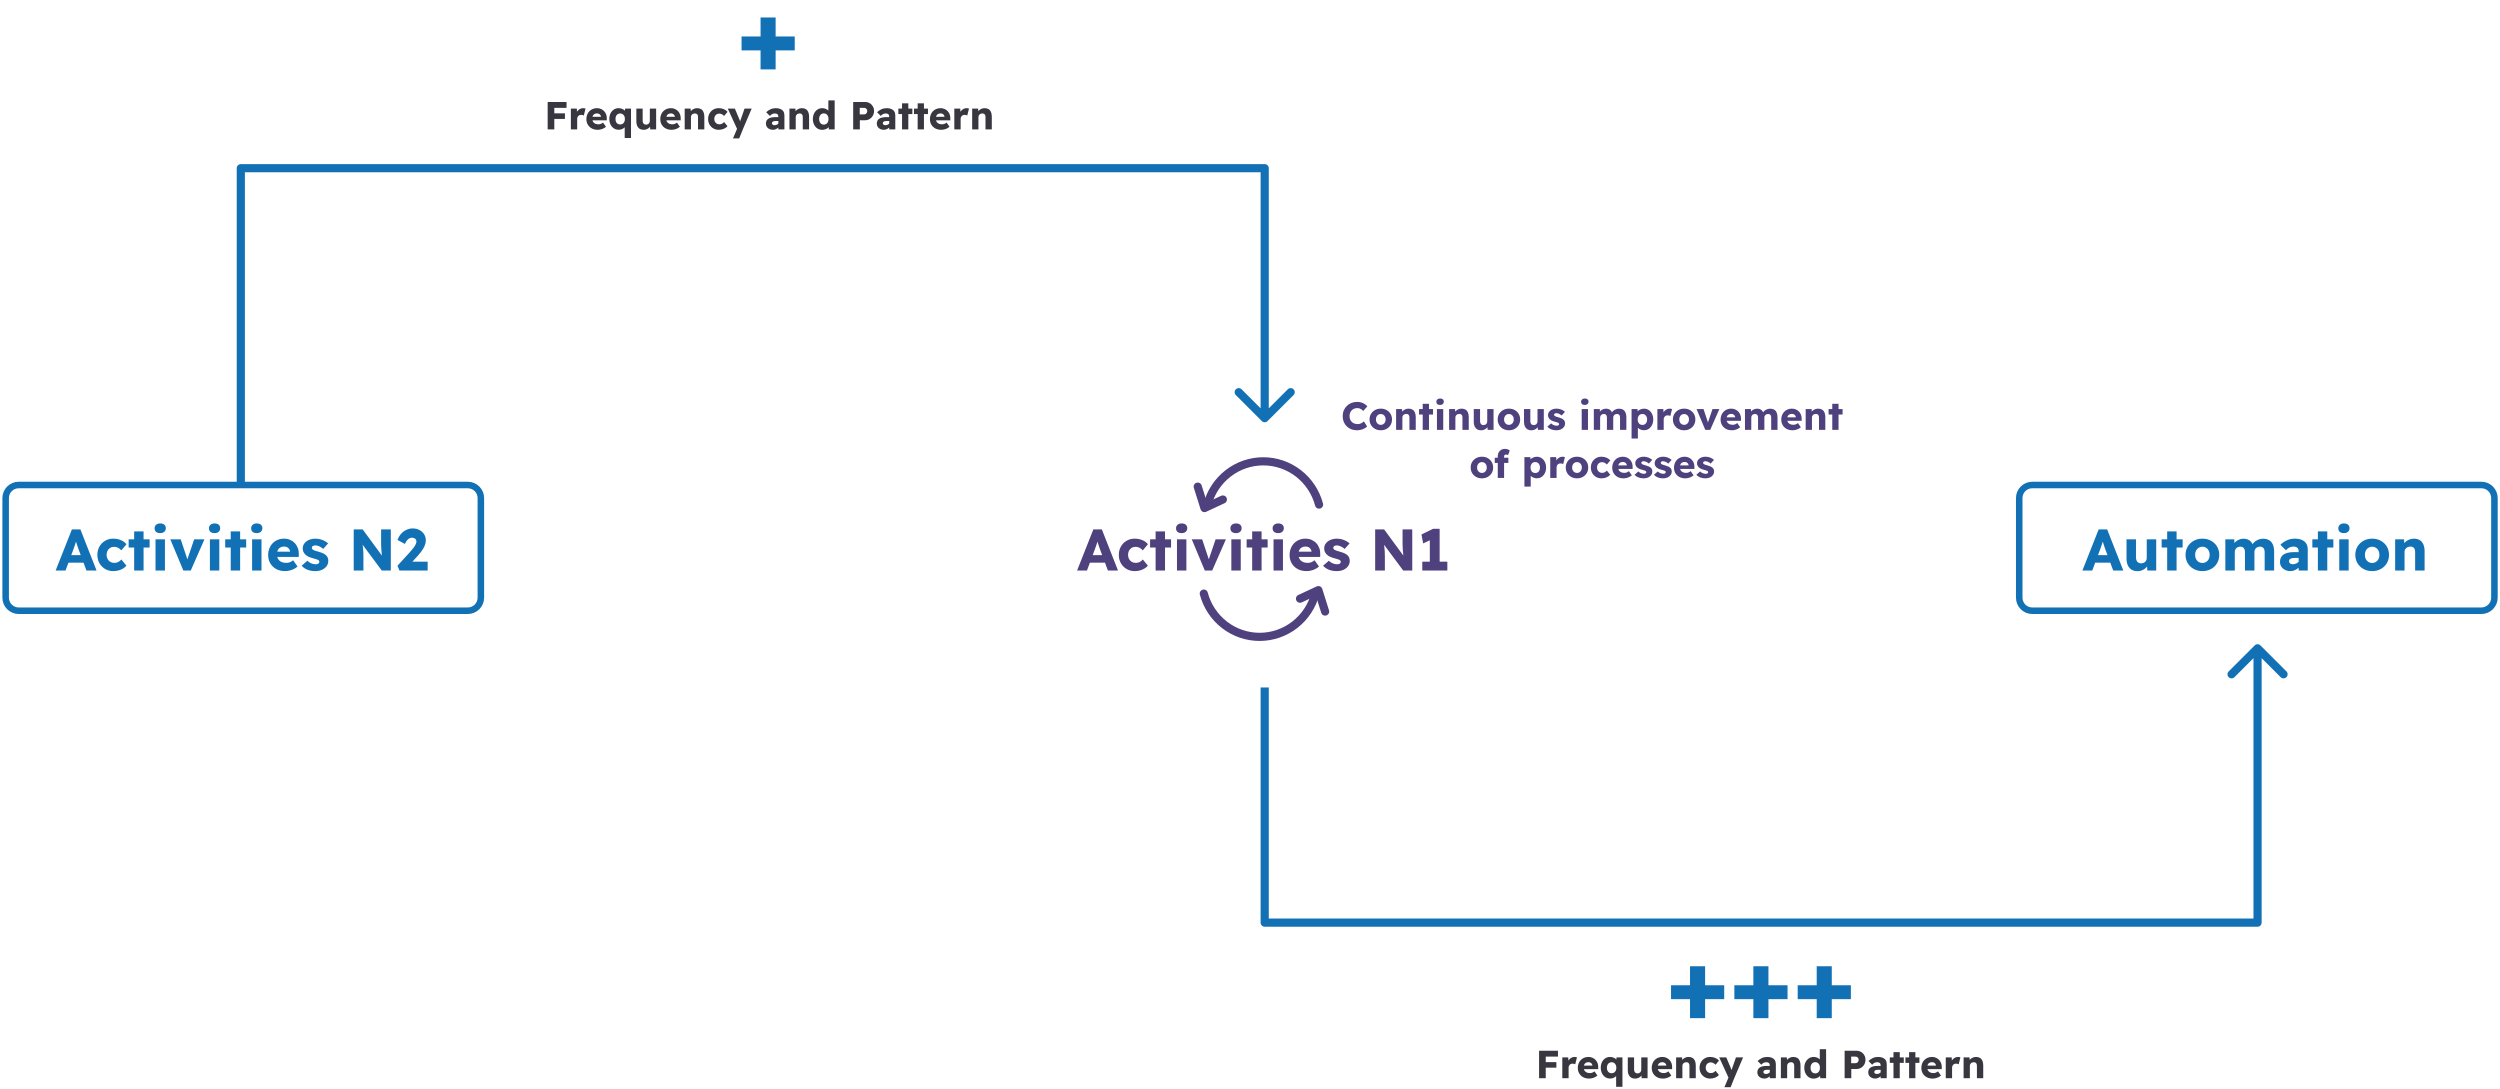 <svg xmlns="http://www.w3.org/2000/svg" width="884" height="385" viewBox="0 0 884 385" fill="none"><path d="M380.857 201.735L386.615 187.184H389.608L395.325 201.735H391.75L389.006 194.355C388.895 194.064 388.784 193.753 388.673 193.42C388.562 193.087 388.451 192.748 388.34 192.401C388.23 192.041 388.119 191.695 388.008 191.362C387.911 191.015 387.828 190.697 387.758 190.406L388.382 190.385C388.299 190.731 388.202 191.071 388.091 191.404C387.994 191.736 387.89 192.069 387.779 192.401C387.682 192.72 387.571 193.046 387.447 193.378C387.322 193.697 387.204 194.03 387.093 194.376L384.349 201.735H380.857ZM383.601 198.949L384.703 196.289H391.396L392.477 198.949H383.601ZM401.225 201.943C400.157 201.943 399.201 201.693 398.356 201.194C397.511 200.695 396.838 200.016 396.34 199.157C395.854 198.284 395.612 197.3 395.612 196.205C395.612 195.111 395.854 194.134 396.34 193.274C396.838 192.401 397.511 191.715 398.356 191.216C399.201 190.718 400.157 190.468 401.225 190.468C402.208 190.468 403.109 190.641 403.927 190.988C404.758 191.334 405.417 191.819 405.902 192.443L404.093 194.605C403.899 194.383 403.671 194.175 403.407 193.981C403.144 193.787 402.853 193.635 402.534 193.524C402.215 193.413 401.883 193.358 401.536 193.358C401.01 193.358 400.545 193.482 400.144 193.732C399.742 193.967 399.43 194.3 399.208 194.73C398.986 195.159 398.876 195.651 398.876 196.205C398.876 196.732 398.986 197.21 399.208 197.64C399.444 198.069 399.762 198.409 400.164 198.658C400.566 198.908 401.024 199.033 401.536 199.033C401.897 199.033 402.229 198.991 402.534 198.908C402.839 198.811 403.116 198.672 403.366 198.492C403.629 198.312 403.871 198.09 404.093 197.827L405.881 200.01C405.41 200.605 404.751 201.077 403.906 201.423C403.075 201.77 402.181 201.943 401.225 201.943ZM408.623 201.735V187.911H411.949V201.735H408.623ZM406.669 193.607V190.697H414.09V193.607H406.669ZM416.178 201.735V190.697H419.504V201.735H416.178ZM417.841 188.514C417.218 188.514 416.726 188.369 416.365 188.078C416.019 187.773 415.846 187.343 415.846 186.789C415.846 186.29 416.026 185.881 416.386 185.562C416.746 185.244 417.231 185.084 417.841 185.084C418.465 185.084 418.95 185.237 419.296 185.541C419.643 185.833 419.816 186.248 419.816 186.789C419.816 187.301 419.636 187.717 419.275 188.036C418.929 188.355 418.451 188.514 417.841 188.514ZM426.018 201.735L421.403 190.697H425.082L427.826 198.949L427.015 199.033L429.842 190.697H433.48L428.637 201.735H426.018ZM435.402 201.735V190.697H438.728V201.735H435.402ZM437.065 188.514C436.442 188.514 435.95 188.369 435.59 188.078C435.243 187.773 435.07 187.343 435.07 186.789C435.07 186.29 435.25 185.881 435.61 185.562C435.971 185.244 436.456 185.084 437.065 185.084C437.689 185.084 438.174 185.237 438.521 185.541C438.867 185.833 439.04 186.248 439.04 186.789C439.04 187.301 438.86 187.717 438.5 188.036C438.153 188.355 437.675 188.514 437.065 188.514ZM442.768 201.735V187.911H446.094V201.735H442.768ZM440.814 193.607V190.697H448.235V193.607H440.814ZM450.323 201.735V190.697H453.649V201.735H450.323ZM451.986 188.514C451.362 188.514 450.87 188.369 450.51 188.078C450.164 187.773 449.99 187.343 449.99 186.789C449.99 186.29 450.171 185.881 450.531 185.562C450.891 185.244 451.376 185.084 451.986 185.084C452.61 185.084 453.095 185.237 453.441 185.541C453.788 185.833 453.961 186.248 453.961 186.789C453.961 187.301 453.781 187.717 453.42 188.036C453.074 188.355 452.596 188.514 451.986 188.514ZM462.033 201.943C460.814 201.943 459.754 201.7 458.853 201.215C457.952 200.716 457.252 200.044 456.753 199.199C456.254 198.34 456.005 197.363 456.005 196.268C456.005 195.422 456.144 194.646 456.421 193.94C456.698 193.233 457.086 192.623 457.585 192.11C458.084 191.584 458.673 191.182 459.352 190.905C460.045 190.614 460.8 190.468 461.618 190.468C462.394 190.468 463.1 190.607 463.738 190.884C464.389 191.161 464.951 191.549 465.422 192.048C465.893 192.547 466.253 193.136 466.503 193.815C466.752 194.494 466.863 195.235 466.835 196.039L466.814 196.933H458.021L457.543 195.062H464.112L463.759 195.457V195.041C463.731 194.695 463.62 194.39 463.426 194.127C463.246 193.85 463.003 193.635 462.699 193.482C462.394 193.33 462.047 193.254 461.659 193.254C461.119 193.254 460.654 193.364 460.266 193.586C459.892 193.794 459.608 194.106 459.414 194.522C459.22 194.924 459.123 195.422 459.123 196.018C459.123 196.628 459.248 197.162 459.497 197.619C459.761 198.062 460.135 198.409 460.62 198.658C461.119 198.908 461.708 199.033 462.387 199.033C462.858 199.033 463.274 198.963 463.634 198.825C464.008 198.686 464.41 198.45 464.84 198.118L466.399 200.321C465.969 200.695 465.512 201 465.027 201.236C464.542 201.472 464.043 201.645 463.53 201.756C463.031 201.88 462.532 201.943 462.033 201.943ZM472.675 201.943C471.594 201.943 470.638 201.77 469.807 201.423C468.989 201.077 468.338 200.612 467.853 200.03L469.869 198.284C470.299 198.714 470.784 199.033 471.324 199.24C471.865 199.434 472.377 199.531 472.862 199.531C473.056 199.531 473.23 199.511 473.382 199.469C473.534 199.427 473.659 199.372 473.756 199.303C473.867 199.22 473.95 199.13 474.006 199.033C474.061 198.922 474.089 198.797 474.089 198.658C474.089 198.381 473.964 198.166 473.715 198.014C473.59 197.945 473.382 197.861 473.091 197.764C472.8 197.667 472.426 197.557 471.968 197.432C471.317 197.266 470.749 197.072 470.264 196.85C469.793 196.614 469.405 196.344 469.1 196.039C468.823 195.748 468.608 195.429 468.455 195.083C468.303 194.723 468.227 194.321 468.227 193.877C468.227 193.364 468.345 192.9 468.58 192.484C468.83 192.069 469.155 191.708 469.557 191.404C469.973 191.099 470.444 190.87 470.971 190.718C471.511 190.551 472.065 190.468 472.634 190.468C473.243 190.468 473.825 190.537 474.38 190.676C474.934 190.815 475.447 191.009 475.918 191.258C476.403 191.507 476.833 191.805 477.207 192.152L475.461 194.106C475.211 193.87 474.927 193.662 474.608 193.482C474.304 193.288 473.985 193.136 473.652 193.025C473.32 192.914 473.015 192.859 472.738 192.859C472.53 192.859 472.343 192.879 472.176 192.921C472.024 192.949 471.892 193.004 471.781 193.087C471.671 193.157 471.587 193.247 471.532 193.358C471.476 193.455 471.449 193.572 471.449 193.711C471.449 193.85 471.483 193.981 471.553 194.106C471.636 194.231 471.747 194.335 471.885 194.418C472.024 194.501 472.246 194.598 472.551 194.709C472.855 194.806 473.271 194.93 473.798 195.083C474.449 195.263 475.01 195.464 475.482 195.686C475.953 195.907 476.327 196.171 476.604 196.476C476.826 196.711 476.992 196.988 477.103 197.307C477.214 197.612 477.269 197.945 477.269 198.305C477.269 199.012 477.068 199.642 476.666 200.197C476.278 200.737 475.738 201.167 475.045 201.485C474.352 201.79 473.562 201.943 472.675 201.943ZM486.258 201.735V187.184H489.418L497.047 197.577L496.361 197.473C496.292 197.016 496.236 196.58 496.195 196.164C496.153 195.748 496.112 195.339 496.07 194.937C496.042 194.535 496.015 194.127 495.987 193.711C495.973 193.295 495.959 192.845 495.945 192.36C495.945 191.875 495.945 191.348 495.945 190.78V187.184H499.375V201.735H496.174L488.212 191.009L489.273 191.154C489.342 191.819 489.397 192.387 489.439 192.859C489.494 193.316 489.536 193.725 489.564 194.085C489.605 194.445 489.633 194.771 489.647 195.062C489.661 195.353 489.667 195.644 489.667 195.935C489.681 196.212 489.688 196.524 489.688 196.871V201.735H486.258ZM505.583 200.716V188.909L506.352 190.676L503.234 192.152L502.631 188.992L506.768 186.976H509.055V200.716H505.583ZM502.922 201.735V198.617H511.778V201.735H502.922Z" fill="#4E417E"></path><path d="M2 176.116C2 173.564 4.068 171.496 6.619 171.496H165.412C167.963 171.496 170.031 173.564 170.031 176.116V211.339C170.031 213.89 167.963 215.958 165.412 215.958H6.619C4.068 215.958 2 213.89 2 211.339V176.116Z" stroke="#1271B5" stroke-width="2.31"></path><path d="M19.674 201.735L25.432 187.184H28.425L34.142 201.735H30.567L27.823 194.355C27.712 194.064 27.601 193.753 27.49 193.42C27.379 193.087 27.268 192.748 27.157 192.401C27.047 192.041 26.936 191.695 26.825 191.362C26.728 191.015 26.645 190.697 26.575 190.406L27.199 190.385C27.116 190.731 27.019 191.071 26.908 191.404C26.811 191.736 26.707 192.069 26.596 192.401C26.499 192.72 26.388 193.046 26.264 193.378C26.139 193.697 26.021 194.03 25.91 194.376L23.166 201.735H19.674ZM22.418 198.949L23.52 196.289H30.213L31.294 198.949H22.418ZM40.042 201.943C38.974 201.943 38.018 201.693 37.173 201.194C36.328 200.695 35.655 200.016 35.157 199.157C34.672 198.284 34.429 197.3 34.429 196.205C34.429 195.111 34.672 194.134 35.157 193.274C35.655 192.401 36.328 191.715 37.173 191.216C38.018 190.718 38.974 190.468 40.042 190.468C41.026 190.468 41.926 190.641 42.744 190.988C43.575 191.334 44.234 191.819 44.719 192.443L42.91 194.605C42.716 194.383 42.487 194.175 42.224 193.981C41.961 193.787 41.67 193.635 41.351 193.524C41.032 193.413 40.7 193.358 40.353 193.358C39.827 193.358 39.362 193.482 38.961 193.732C38.559 193.967 38.247 194.3 38.025 194.73C37.803 195.159 37.693 195.651 37.693 196.205C37.693 196.732 37.803 197.21 38.025 197.64C38.261 198.069 38.58 198.409 38.981 198.658C39.383 198.908 39.841 199.033 40.353 199.033C40.714 199.033 41.046 198.991 41.351 198.908C41.656 198.811 41.933 198.672 42.183 198.492C42.446 198.312 42.688 198.09 42.91 197.827L44.698 200.01C44.227 200.605 43.569 201.077 42.723 201.423C41.892 201.77 40.998 201.943 40.042 201.943ZM47.44 201.735V187.911H50.766V201.735H47.44ZM45.486 193.607V190.697H52.907V193.607H45.486ZM54.995 201.735V190.697H58.321V201.735H54.995ZM56.658 188.514C56.035 188.514 55.543 188.369 55.182 188.078C54.836 187.773 54.663 187.343 54.663 186.789C54.663 186.29 54.843 185.881 55.203 185.562C55.563 185.244 56.048 185.084 56.658 185.084C57.282 185.084 57.767 185.237 58.113 185.541C58.46 185.833 58.633 186.248 58.633 186.789C58.633 187.301 58.453 187.717 58.093 188.036C57.746 188.355 57.268 188.514 56.658 188.514ZM64.835 201.735L60.22 190.697H63.899L66.643 198.949L65.832 199.033L68.659 190.697H72.297L67.454 201.735H64.835ZM74.219 201.735V190.697H77.545V201.735H74.219ZM75.882 188.514C75.259 188.514 74.767 188.369 74.406 188.078C74.06 187.773 73.887 187.343 73.887 186.789C73.887 186.29 74.067 185.881 74.427 185.562C74.788 185.244 75.273 185.084 75.882 185.084C76.506 185.084 76.991 185.237 77.338 185.541C77.684 185.833 77.857 186.248 77.857 186.789C77.857 187.301 77.677 187.717 77.317 188.036C76.97 188.355 76.492 188.514 75.882 188.514ZM81.585 201.735V187.911H84.911V201.735H81.585ZM79.631 193.607V190.697H87.052V193.607H79.631ZM89.14 201.735V190.697H92.466V201.735H89.14ZM90.803 188.514C90.18 188.514 89.688 188.369 89.327 188.078C88.981 187.773 88.808 187.343 88.808 186.789C88.808 186.29 88.988 185.881 89.348 185.562C89.708 185.244 90.193 185.084 90.803 185.084C91.427 185.084 91.912 185.237 92.258 185.541C92.605 185.833 92.778 186.248 92.778 186.789C92.778 187.301 92.598 187.717 92.237 188.036C91.891 188.355 91.413 188.514 90.803 188.514ZM100.85 201.943C99.631 201.943 98.571 201.7 97.67 201.215C96.769 200.716 96.069 200.044 95.57 199.199C95.072 198.34 94.822 197.363 94.822 196.268C94.822 195.422 94.961 194.646 95.238 193.94C95.515 193.233 95.903 192.623 96.402 192.11C96.901 191.584 97.49 191.182 98.169 190.905C98.862 190.614 99.617 190.468 100.435 190.468C101.211 190.468 101.917 190.607 102.555 190.884C103.206 191.161 103.768 191.549 104.239 192.048C104.71 192.547 105.07 193.136 105.32 193.815C105.569 194.494 105.68 195.235 105.652 196.039L105.631 196.933H96.838L96.36 195.062H102.929L102.576 195.457V195.041C102.548 194.695 102.437 194.39 102.243 194.127C102.063 193.85 101.82 193.635 101.516 193.482C101.211 193.33 100.864 193.254 100.476 193.254C99.936 193.254 99.472 193.364 99.084 193.586C98.709 193.794 98.425 194.106 98.231 194.522C98.037 194.924 97.94 195.422 97.94 196.018C97.94 196.628 98.065 197.162 98.314 197.619C98.578 198.062 98.952 198.409 99.437 198.658C99.936 198.908 100.525 199.033 101.204 199.033C101.675 199.033 102.091 198.963 102.451 198.825C102.825 198.686 103.227 198.45 103.657 198.118L105.216 200.321C104.786 200.695 104.329 201 103.844 201.236C103.359 201.472 102.86 201.645 102.347 201.756C101.848 201.88 101.349 201.943 100.85 201.943ZM111.492 201.943C110.411 201.943 109.455 201.77 108.624 201.423C107.806 201.077 107.155 200.612 106.67 200.03L108.686 198.284C109.116 198.714 109.601 199.033 110.141 199.24C110.682 199.434 111.194 199.531 111.679 199.531C111.873 199.531 112.047 199.511 112.199 199.469C112.351 199.427 112.476 199.372 112.573 199.303C112.684 199.22 112.767 199.13 112.823 199.033C112.878 198.922 112.906 198.797 112.906 198.658C112.906 198.381 112.781 198.166 112.532 198.014C112.407 197.945 112.199 197.861 111.908 197.764C111.617 197.667 111.243 197.557 110.785 197.432C110.134 197.266 109.566 197.072 109.081 196.85C108.61 196.614 108.222 196.344 107.917 196.039C107.64 195.748 107.425 195.429 107.272 195.083C107.12 194.723 107.044 194.321 107.044 193.877C107.044 193.364 107.162 192.9 107.397 192.484C107.647 192.069 107.972 191.708 108.374 191.404C108.79 191.099 109.261 190.87 109.788 190.718C110.328 190.551 110.882 190.468 111.451 190.468C112.06 190.468 112.642 190.537 113.197 190.676C113.751 190.815 114.264 191.009 114.735 191.258C115.22 191.507 115.65 191.805 116.024 192.152L114.278 194.106C114.028 193.87 113.744 193.662 113.425 193.482C113.121 193.288 112.802 193.136 112.469 193.025C112.137 192.914 111.832 192.859 111.555 192.859C111.347 192.859 111.16 192.879 110.993 192.921C110.841 192.949 110.709 193.004 110.598 193.087C110.488 193.157 110.404 193.247 110.349 193.358C110.293 193.455 110.266 193.572 110.266 193.711C110.266 193.85 110.3 193.981 110.37 194.106C110.453 194.231 110.564 194.335 110.702 194.418C110.841 194.501 111.063 194.598 111.368 194.709C111.672 194.806 112.088 194.93 112.615 195.083C113.266 195.263 113.827 195.464 114.299 195.686C114.77 195.907 115.144 196.171 115.421 196.476C115.643 196.711 115.809 196.988 115.92 197.307C116.031 197.612 116.086 197.945 116.086 198.305C116.086 199.012 115.885 199.642 115.483 200.197C115.095 200.737 114.555 201.167 113.862 201.485C113.169 201.79 112.379 201.943 111.492 201.943ZM125.075 201.735V187.184H128.235L135.864 197.577L135.178 197.473C135.109 197.016 135.053 196.58 135.012 196.164C134.97 195.748 134.929 195.339 134.887 194.937C134.859 194.535 134.832 194.127 134.804 193.711C134.79 193.295 134.776 192.845 134.762 192.36C134.762 191.875 134.762 191.348 134.762 190.78V187.184H138.192V201.735H134.991L127.029 191.009L128.09 191.154C128.159 191.819 128.214 192.387 128.256 192.859C128.311 193.316 128.353 193.725 128.381 194.085C128.422 194.445 128.45 194.771 128.464 195.062C128.478 195.353 128.484 195.644 128.484 195.935C128.498 196.212 128.505 196.524 128.505 196.871V201.735H125.075ZM141.24 201.735L140.554 200.03L144.795 195.395C145.031 195.131 145.287 194.833 145.564 194.501C145.841 194.168 146.112 193.829 146.375 193.482C146.638 193.122 146.846 192.775 146.999 192.443C147.165 192.11 147.248 191.805 147.248 191.528C147.248 191.251 147.186 191.009 147.061 190.801C146.936 190.593 146.756 190.433 146.52 190.323C146.285 190.198 145.987 190.135 145.627 190.135C145.308 190.135 145.003 190.219 144.712 190.385C144.421 190.537 144.144 190.78 143.88 191.113C143.631 191.445 143.395 191.854 143.174 192.339L140.554 190.925C140.846 190.122 141.254 189.415 141.781 188.805C142.321 188.181 142.952 187.703 143.673 187.371C144.393 187.024 145.162 186.851 145.98 186.851C146.839 186.865 147.615 187.052 148.308 187.412C149.001 187.759 149.548 188.251 149.95 188.888C150.366 189.512 150.574 190.246 150.574 191.092C150.574 191.383 150.539 191.688 150.47 192.006C150.401 192.325 150.297 192.658 150.158 193.004C150.02 193.337 149.833 193.697 149.597 194.085C149.375 194.459 149.105 194.854 148.786 195.27C148.468 195.686 148.093 196.129 147.664 196.6L144.359 200.197L143.943 198.617H151.218V201.735H141.24Z" fill="#1271B5"></path><path d="M736.335 201.735L742.093 187.184H745.087L750.803 201.735H747.228L744.484 194.355C744.373 194.064 744.262 193.753 744.151 193.42C744.04 193.087 743.929 192.748 743.818 192.401C743.708 192.041 743.597 191.695 743.486 191.362C743.389 191.015 743.306 190.697 743.236 190.406L743.86 190.385C743.777 190.731 743.68 191.071 743.569 191.404C743.472 191.736 743.368 192.069 743.257 192.401C743.16 192.72 743.049 193.046 742.925 193.378C742.8 193.697 742.682 194.03 742.571 194.376L739.827 201.735H736.335ZM739.079 198.949L740.181 196.289H746.874L747.955 198.949H739.079ZM755.825 201.964C755.007 201.964 754.307 201.79 753.725 201.444C753.157 201.084 752.713 200.571 752.395 199.906C752.09 199.24 751.937 198.444 751.937 197.515V190.697H755.284V197.058C755.284 197.501 755.353 197.882 755.492 198.201C755.631 198.52 755.839 198.769 756.116 198.949C756.393 199.116 756.725 199.199 757.113 199.199C757.405 199.199 757.668 199.15 757.903 199.053C758.153 198.956 758.361 198.825 758.527 198.658C758.707 198.478 758.846 198.277 758.943 198.055C759.04 197.82 759.088 197.564 759.088 197.286V190.697H762.435V201.735H759.296L759.151 199.469L759.774 199.22C759.608 199.746 759.331 200.217 758.943 200.633C758.555 201.035 758.09 201.361 757.55 201.61C757.01 201.846 756.434 201.964 755.825 201.964ZM766.314 201.735V187.911H769.64V201.735H766.314ZM764.36 193.607V190.697H771.781V193.607H764.36ZM778.777 201.943C777.627 201.943 776.601 201.693 775.701 201.194C774.814 200.695 774.107 200.016 773.58 199.157C773.068 198.298 772.811 197.314 772.811 196.205C772.811 195.097 773.068 194.113 773.58 193.254C774.107 192.394 774.814 191.715 775.701 191.216C776.601 190.718 777.627 190.468 778.777 190.468C779.927 190.468 780.946 190.718 781.833 191.216C782.734 191.715 783.441 192.394 783.953 193.254C784.466 194.113 784.722 195.097 784.722 196.205C784.722 197.314 784.466 198.298 783.953 199.157C783.441 200.016 782.734 200.695 781.833 201.194C780.946 201.693 779.927 201.943 778.777 201.943ZM778.777 199.074C779.276 199.074 779.72 198.949 780.108 198.7C780.496 198.45 780.801 198.111 781.022 197.681C781.244 197.252 781.348 196.76 781.334 196.205C781.348 195.651 781.244 195.159 781.022 194.73C780.801 194.286 780.496 193.94 780.108 193.69C779.72 193.441 779.276 193.316 778.777 193.316C778.278 193.316 777.828 193.441 777.426 193.69C777.038 193.94 776.733 194.286 776.511 194.73C776.29 195.159 776.186 195.651 776.2 196.205C776.186 196.76 776.29 197.252 776.511 197.681C776.733 198.111 777.038 198.45 777.426 198.7C777.828 198.949 778.278 199.074 778.777 199.074ZM786.877 201.735V190.697H790.036L790.14 192.692L789.704 192.713C789.87 192.353 790.078 192.034 790.327 191.757C790.591 191.48 790.882 191.251 791.2 191.071C791.533 190.877 791.872 190.731 792.219 190.634C792.579 190.537 792.939 190.489 793.3 190.489C793.84 190.489 794.332 190.572 794.776 190.738C795.219 190.905 795.607 191.175 795.94 191.549C796.272 191.909 796.536 192.401 796.73 193.025L796.21 192.983L796.376 192.651C796.557 192.318 796.785 192.02 797.062 191.757C797.353 191.48 797.672 191.251 798.019 191.071C798.365 190.877 798.725 190.731 799.099 190.634C799.474 190.537 799.834 190.489 800.18 190.489C801.054 190.489 801.781 190.662 802.363 191.009C802.945 191.341 803.382 191.847 803.673 192.526C803.978 193.205 804.13 194.03 804.13 195V201.735H800.783V195.27C800.783 194.827 800.721 194.459 800.596 194.168C800.471 193.877 800.284 193.662 800.035 193.524C799.799 193.371 799.501 193.295 799.141 193.295C798.85 193.295 798.58 193.344 798.33 193.441C798.095 193.538 797.887 193.669 797.707 193.836C797.54 194.002 797.409 194.196 797.312 194.418C797.215 194.639 797.166 194.889 797.166 195.166V201.735H793.819V195.249C793.819 194.833 793.757 194.48 793.632 194.189C793.508 193.898 793.321 193.676 793.071 193.524C792.822 193.371 792.531 193.295 792.198 193.295C791.907 193.295 791.637 193.344 791.387 193.441C791.152 193.538 790.944 193.669 790.764 193.836C790.597 194.002 790.466 194.196 790.369 194.418C790.272 194.639 790.223 194.882 790.223 195.145V201.735H786.877ZM812.797 201.735V194.958C812.797 194.376 812.637 193.953 812.318 193.69C812.014 193.413 811.57 193.274 810.988 193.274C810.461 193.274 809.983 193.378 809.554 193.586C809.124 193.78 808.708 194.113 808.307 194.584L806.353 192.63C807.018 191.979 807.773 191.459 808.618 191.071C809.478 190.669 810.427 190.468 811.466 190.468C812.381 190.468 813.178 190.607 813.857 190.884C814.55 191.161 815.083 191.584 815.457 192.152C815.832 192.72 816.019 193.441 816.019 194.314V201.735H812.797ZM809.907 201.943C809.2 201.943 808.57 201.804 808.015 201.527C807.461 201.25 807.018 200.869 806.685 200.384C806.366 199.885 806.207 199.303 806.207 198.638C806.207 198.083 806.311 197.591 806.519 197.162C806.727 196.732 807.032 196.379 807.433 196.101C807.849 195.81 808.362 195.596 808.972 195.457C809.595 195.305 810.309 195.228 811.113 195.228H814.501L814.314 197.286H811.196C810.919 197.286 810.669 197.314 810.448 197.37C810.226 197.425 810.032 197.501 809.866 197.598C809.713 197.695 809.595 197.82 809.512 197.972C809.443 198.111 809.408 198.277 809.408 198.471C809.408 198.679 809.464 198.859 809.575 199.012C809.685 199.164 809.838 199.289 810.032 199.386C810.226 199.469 810.448 199.511 810.697 199.511C811.057 199.511 811.404 199.455 811.736 199.344C812.069 199.22 812.36 199.046 812.61 198.825C812.873 198.603 813.081 198.347 813.233 198.055L813.815 199.511C813.524 199.982 813.171 200.404 812.755 200.779C812.339 201.139 811.889 201.423 811.404 201.631C810.933 201.839 810.434 201.943 809.907 201.943ZM819.602 201.735V187.911H822.928V201.735H819.602ZM817.648 193.607V190.697H825.069V193.607H817.648ZM827.157 201.735V190.697H830.483V201.735H827.157ZM828.82 188.514C828.196 188.514 827.704 188.369 827.344 188.078C826.998 187.773 826.824 187.343 826.824 186.789C826.824 186.29 827.005 185.881 827.365 185.562C827.725 185.244 828.21 185.084 828.82 185.084C829.444 185.084 829.929 185.237 830.275 185.541C830.622 185.833 830.795 186.248 830.795 186.789C830.795 187.301 830.615 187.717 830.254 188.036C829.908 188.355 829.43 188.514 828.82 188.514ZM838.805 201.943C837.655 201.943 836.629 201.693 835.728 201.194C834.841 200.695 834.135 200.016 833.608 199.157C833.095 198.298 832.839 197.314 832.839 196.205C832.839 195.097 833.095 194.113 833.608 193.254C834.135 192.394 834.841 191.715 835.728 191.216C836.629 190.718 837.655 190.468 838.805 190.468C839.955 190.468 840.974 190.718 841.861 191.216C842.761 191.715 843.468 192.394 843.981 193.254C844.494 194.113 844.75 195.097 844.75 196.205C844.75 197.314 844.494 198.298 843.981 199.157C843.468 200.016 842.761 200.695 841.861 201.194C840.974 201.693 839.955 201.943 838.805 201.943ZM838.805 199.074C839.304 199.074 839.747 198.949 840.135 198.7C840.523 198.45 840.828 198.111 841.05 197.681C841.272 197.252 841.376 196.76 841.362 196.205C841.376 195.651 841.272 195.159 841.05 194.73C840.828 194.286 840.523 193.94 840.135 193.69C839.747 193.441 839.304 193.316 838.805 193.316C838.306 193.316 837.856 193.441 837.454 193.69C837.066 193.94 836.761 194.286 836.539 194.73C836.317 195.159 836.213 195.651 836.227 196.205C836.213 196.76 836.317 197.252 836.539 197.681C836.761 198.111 837.066 198.45 837.454 198.7C837.856 198.949 838.306 199.074 838.805 199.074ZM846.925 201.735V190.697H850.085L850.189 192.942L849.523 193.191C849.676 192.692 849.946 192.242 850.334 191.84C850.736 191.424 851.214 191.092 851.768 190.842C852.323 190.593 852.905 190.468 853.515 190.468C854.346 190.468 855.046 190.641 855.614 190.988C856.182 191.32 856.612 191.826 856.903 192.505C857.194 193.17 857.339 193.988 857.339 194.958V201.735H853.993V195.228C853.993 194.785 853.93 194.418 853.806 194.127C853.681 193.836 853.487 193.621 853.224 193.482C852.974 193.33 852.662 193.261 852.288 193.274C851.997 193.274 851.727 193.323 851.477 193.42C851.228 193.503 851.013 193.635 850.833 193.815C850.653 193.981 850.507 194.175 850.396 194.397C850.299 194.619 850.251 194.861 850.251 195.124V201.735H848.609C848.221 201.735 847.888 201.735 847.611 201.735C847.334 201.735 847.105 201.735 846.925 201.735Z" fill="#1271B5"></path><path d="M714 176.116C714 173.564 716.068 171.496 718.619 171.496H877.412C879.963 171.496 882.031 173.564 882.031 176.116V211.339C882.031 213.89 879.963 215.958 877.412 215.958H718.619C716.068 215.958 714 213.89 714 211.339V176.116Z" stroke="#1271B5" stroke-width="2.31"></path><path d="M85.15 59.475V58.032C84.767 58.032 84.4 58.184 84.129 58.454C83.858 58.725 83.706 59.092 83.706 59.475H85.15ZM447.197 59.475H448.64C448.64 58.678 447.994 58.032 447.197 58.032V59.475ZM446.176 148.885C446.74 149.449 447.654 149.449 448.218 148.885L457.404 139.698C457.968 139.134 457.968 138.22 457.404 137.657C456.841 137.093 455.927 137.093 455.363 137.657L447.197 145.823L439.031 137.657C438.467 137.093 437.553 137.093 436.989 137.657C436.426 138.22 436.426 139.134 436.989 139.698L446.176 148.885ZM86.593 171.496L86.593 59.475H83.706L83.706 171.496H86.593ZM85.15 60.919H447.197V58.032H85.15V60.919ZM445.753 59.475V147.864H448.64V59.475H445.753Z" fill="#1271B5"></path><path d="M193.65 45.758V36.058H196.005V45.758H193.65ZM194.744 42.044V40.077H199.761V42.044H194.744ZM194.744 38.136V36.058H200.329V38.136H194.744ZM201.859 45.758V38.4H203.965L204.062 40.797L203.647 40.34C203.757 39.943 203.938 39.587 204.187 39.273C204.446 38.959 204.746 38.709 205.088 38.525C205.43 38.34 205.795 38.247 206.183 38.247C206.349 38.247 206.501 38.261 206.64 38.289C206.788 38.317 206.922 38.349 207.042 38.386L206.432 40.839C206.33 40.774 206.192 40.723 206.016 40.686C205.85 40.64 205.674 40.617 205.49 40.617C205.286 40.617 205.097 40.654 204.921 40.728C204.746 40.793 204.598 40.89 204.478 41.019C204.358 41.148 204.261 41.301 204.187 41.476C204.122 41.652 204.09 41.85 204.09 42.072V45.758H201.859ZM211.36 45.897C210.547 45.897 209.84 45.735 209.24 45.412C208.639 45.08 208.173 44.631 207.84 44.068C207.508 43.495 207.341 42.844 207.341 42.114C207.341 41.55 207.434 41.033 207.619 40.562C207.803 40.09 208.062 39.684 208.395 39.342C208.727 38.991 209.12 38.723 209.573 38.538C210.035 38.344 210.538 38.247 211.083 38.247C211.6 38.247 212.072 38.34 212.497 38.525C212.931 38.709 213.305 38.968 213.619 39.301C213.933 39.633 214.174 40.026 214.34 40.478C214.506 40.931 214.58 41.425 214.562 41.961L214.548 42.557H208.686L208.367 41.31H212.746L212.511 41.573V41.296C212.492 41.065 212.418 40.862 212.289 40.686C212.169 40.502 212.007 40.358 211.804 40.257C211.6 40.155 211.37 40.104 211.111 40.104C210.751 40.104 210.441 40.178 210.182 40.326C209.933 40.465 209.743 40.673 209.614 40.95C209.485 41.218 209.42 41.55 209.42 41.947C209.42 42.354 209.503 42.71 209.67 43.015C209.845 43.31 210.095 43.541 210.418 43.708C210.751 43.874 211.143 43.957 211.596 43.957C211.91 43.957 212.187 43.911 212.427 43.818C212.677 43.726 212.945 43.569 213.231 43.347L214.271 44.816C213.984 45.066 213.679 45.269 213.356 45.426C213.033 45.583 212.7 45.699 212.358 45.772C212.025 45.856 211.693 45.897 211.36 45.897ZM220.894 48.807V43.985L221.379 44.096C221.342 44.327 221.245 44.553 221.088 44.775C220.931 44.987 220.732 45.176 220.492 45.343C220.261 45.509 219.998 45.643 219.702 45.745C219.406 45.837 219.102 45.883 218.787 45.883C218.141 45.883 217.568 45.722 217.069 45.398C216.57 45.066 216.177 44.613 215.891 44.04C215.605 43.467 215.461 42.811 215.461 42.072C215.461 41.324 215.6 40.663 215.877 40.09C216.164 39.518 216.552 39.07 217.041 38.746C217.54 38.414 218.099 38.247 218.718 38.247C219.069 38.247 219.402 38.298 219.716 38.4C220.03 38.501 220.312 38.635 220.561 38.802C220.811 38.968 221.014 39.162 221.171 39.384C221.328 39.596 221.416 39.823 221.434 40.063L220.935 40.146L221.019 38.4H223.125V48.807H220.894ZM219.286 44.012C219.628 44.012 219.924 43.934 220.173 43.777C220.423 43.62 220.617 43.398 220.755 43.112C220.894 42.816 220.963 42.469 220.963 42.072C220.963 41.675 220.894 41.333 220.755 41.047C220.617 40.751 220.423 40.525 220.173 40.368C219.924 40.201 219.628 40.118 219.286 40.118C218.954 40.118 218.663 40.201 218.413 40.368C218.164 40.525 217.97 40.751 217.831 41.047C217.702 41.342 217.637 41.684 217.637 42.072C217.637 42.469 217.702 42.816 217.831 43.112C217.97 43.398 218.164 43.62 218.413 43.777C218.663 43.934 218.954 44.012 219.286 44.012ZM227.604 45.911C227.059 45.911 226.592 45.795 226.204 45.565C225.826 45.324 225.53 44.983 225.318 44.539C225.114 44.096 225.013 43.564 225.013 42.945V38.4H227.244V42.64C227.244 42.936 227.29 43.19 227.382 43.403C227.475 43.615 227.613 43.781 227.798 43.901C227.983 44.012 228.205 44.068 228.463 44.068C228.657 44.068 228.833 44.035 228.99 43.971C229.156 43.906 229.295 43.818 229.406 43.708C229.526 43.587 229.618 43.453 229.683 43.306C229.748 43.149 229.78 42.978 229.78 42.793V38.4H232.011V45.758H229.918L229.821 44.248L230.237 44.082C230.126 44.433 229.942 44.747 229.683 45.024C229.424 45.292 229.115 45.509 228.754 45.675C228.394 45.833 228.011 45.911 227.604 45.911ZM237.493 45.897C236.68 45.897 235.974 45.735 235.373 45.412C234.773 45.08 234.306 44.631 233.973 44.068C233.641 43.495 233.475 42.844 233.475 42.114C233.475 41.55 233.567 41.033 233.752 40.562C233.936 40.09 234.195 39.684 234.528 39.342C234.86 38.991 235.253 38.723 235.706 38.538C236.168 38.344 236.671 38.247 237.216 38.247C237.734 38.247 238.205 38.34 238.63 38.525C239.064 38.709 239.438 38.968 239.752 39.301C240.066 39.633 240.307 40.026 240.473 40.478C240.639 40.931 240.713 41.425 240.695 41.961L240.681 42.557H234.819L234.5 41.31H238.879L238.644 41.573V41.296C238.625 41.065 238.551 40.862 238.422 40.686C238.302 40.502 238.14 40.358 237.937 40.257C237.734 40.155 237.503 40.104 237.244 40.104C236.884 40.104 236.574 40.178 236.315 40.326C236.066 40.465 235.877 40.673 235.747 40.95C235.618 41.218 235.553 41.55 235.553 41.947C235.553 42.354 235.636 42.71 235.803 43.015C235.978 43.31 236.228 43.541 236.551 43.708C236.884 43.874 237.276 43.957 237.729 43.957C238.043 43.957 238.32 43.911 238.56 43.818C238.81 43.726 239.078 43.569 239.364 43.347L240.404 44.816C240.117 45.066 239.812 45.269 239.489 45.426C239.166 45.583 238.833 45.699 238.491 45.772C238.159 45.856 237.826 45.897 237.493 45.897ZM242.107 45.758V38.4H244.214L244.283 39.897L243.84 40.063C243.941 39.73 244.121 39.43 244.38 39.162C244.648 38.885 244.967 38.663 245.336 38.497C245.706 38.331 246.094 38.247 246.5 38.247C247.055 38.247 247.521 38.363 247.9 38.594C248.279 38.816 248.565 39.153 248.759 39.605C248.953 40.049 249.05 40.594 249.05 41.241V45.758H246.819V41.421C246.819 41.125 246.778 40.88 246.694 40.686C246.611 40.492 246.482 40.349 246.306 40.257C246.14 40.155 245.932 40.109 245.683 40.118C245.489 40.118 245.309 40.151 245.142 40.215C244.976 40.271 244.833 40.358 244.713 40.478C244.593 40.589 244.496 40.719 244.422 40.867C244.357 41.014 244.325 41.176 244.325 41.352V45.758H243.23C242.971 45.758 242.749 45.758 242.565 45.758C242.38 45.758 242.227 45.758 242.107 45.758ZM254.133 45.897C253.422 45.897 252.784 45.731 252.221 45.398C251.657 45.066 251.209 44.613 250.876 44.04C250.553 43.458 250.391 42.802 250.391 42.072C250.391 41.342 250.553 40.691 250.876 40.118C251.209 39.536 251.657 39.079 252.221 38.746C252.784 38.414 253.422 38.247 254.133 38.247C254.789 38.247 255.39 38.363 255.935 38.594C256.489 38.825 256.928 39.148 257.251 39.564L256.046 41.005C255.916 40.857 255.764 40.719 255.588 40.589C255.413 40.46 255.219 40.358 255.006 40.285C254.794 40.211 254.572 40.174 254.341 40.174C253.99 40.174 253.68 40.257 253.412 40.423C253.145 40.58 252.937 40.802 252.789 41.088C252.641 41.375 252.567 41.703 252.567 42.072C252.567 42.423 252.641 42.742 252.789 43.029C252.946 43.315 253.158 43.541 253.426 43.708C253.694 43.874 253.999 43.957 254.341 43.957C254.581 43.957 254.803 43.929 255.006 43.874C255.209 43.809 255.394 43.717 255.56 43.597C255.736 43.477 255.898 43.329 256.046 43.153L257.237 44.608C256.923 45.006 256.484 45.32 255.921 45.551C255.366 45.782 254.771 45.897 254.133 45.897ZM259.181 48.946L260.858 44.996L260.886 46.133L257.338 38.4H259.846L261.399 42.1C261.482 42.285 261.56 42.483 261.634 42.696C261.708 42.908 261.764 43.112 261.8 43.306L261.496 43.486C261.551 43.347 261.611 43.176 261.676 42.973C261.75 42.761 261.828 42.534 261.911 42.294L263.269 38.4H265.792L262.66 45.758L261.385 48.946H259.181ZM275.221 45.758V41.241C275.221 40.853 275.115 40.571 274.902 40.395C274.699 40.211 274.404 40.118 274.016 40.118C273.664 40.118 273.346 40.188 273.059 40.326C272.773 40.455 272.496 40.677 272.228 40.991L270.925 39.689C271.369 39.254 271.872 38.908 272.436 38.649C273.009 38.381 273.641 38.247 274.334 38.247C274.944 38.247 275.475 38.34 275.928 38.525C276.39 38.709 276.746 38.991 276.995 39.37C277.245 39.749 277.369 40.229 277.369 40.811V45.758H275.221ZM273.295 45.897C272.824 45.897 272.403 45.805 272.034 45.62C271.664 45.435 271.369 45.181 271.147 44.858C270.934 44.525 270.828 44.137 270.828 43.694C270.828 43.324 270.897 42.996 271.036 42.71C271.175 42.423 271.378 42.188 271.646 42.003C271.923 41.809 272.265 41.666 272.671 41.573C273.087 41.472 273.563 41.421 274.099 41.421H276.358L276.233 42.793H274.154C273.969 42.793 273.803 42.811 273.655 42.848C273.507 42.885 273.378 42.936 273.267 43.001C273.166 43.065 273.087 43.149 273.032 43.25C272.985 43.343 272.962 43.453 272.962 43.583C272.962 43.721 272.999 43.842 273.073 43.943C273.147 44.045 273.249 44.128 273.378 44.193C273.507 44.248 273.655 44.276 273.822 44.276C274.062 44.276 274.293 44.239 274.514 44.165C274.736 44.082 274.93 43.966 275.097 43.818C275.272 43.671 275.411 43.5 275.512 43.306L275.9 44.276C275.706 44.59 275.471 44.872 275.194 45.121C274.916 45.361 274.616 45.551 274.293 45.689C273.979 45.828 273.646 45.897 273.295 45.897ZM279.148 45.758V38.4H281.255L281.324 39.897L280.881 40.063C280.982 39.73 281.162 39.43 281.421 39.162C281.689 38.885 282.008 38.663 282.377 38.497C282.747 38.331 283.135 38.247 283.541 38.247C284.096 38.247 284.562 38.363 284.941 38.594C285.32 38.816 285.606 39.153 285.8 39.605C285.994 40.049 286.091 40.594 286.091 41.241V45.758H283.86V41.421C283.86 41.125 283.819 40.88 283.736 40.686C283.652 40.492 283.523 40.349 283.347 40.257C283.181 40.155 282.973 40.109 282.724 40.118C282.53 40.118 282.35 40.151 282.183 40.215C282.017 40.271 281.874 40.358 281.754 40.478C281.634 40.589 281.537 40.719 281.463 40.867C281.398 41.014 281.366 41.176 281.366 41.352V45.758H280.271C280.012 45.758 279.791 45.758 279.606 45.758C279.421 45.758 279.269 45.758 279.148 45.758ZM290.731 45.911C290.093 45.911 289.525 45.749 289.026 45.426C288.536 45.093 288.148 44.641 287.862 44.068C287.576 43.486 287.432 42.825 287.432 42.086C287.432 41.347 287.576 40.691 287.862 40.118C288.148 39.536 288.541 39.079 289.04 38.746C289.539 38.414 290.112 38.247 290.758 38.247C291.091 38.247 291.41 38.298 291.715 38.4C292.02 38.501 292.297 38.64 292.546 38.816C292.796 38.991 292.999 39.194 293.156 39.425C293.313 39.647 293.405 39.878 293.433 40.118L292.906 40.243V35.503H295.138V45.758H293.073L292.948 44.082L293.391 44.151C293.364 44.382 293.271 44.604 293.114 44.816C292.966 45.029 292.772 45.218 292.532 45.384C292.292 45.541 292.015 45.666 291.701 45.758C291.396 45.86 291.073 45.911 290.731 45.911ZM291.299 44.068C291.641 44.068 291.936 43.985 292.186 43.818C292.435 43.652 292.625 43.421 292.754 43.126C292.893 42.83 292.962 42.483 292.962 42.086C292.962 41.68 292.893 41.328 292.754 41.033C292.625 40.737 292.435 40.506 292.186 40.34C291.936 40.174 291.641 40.09 291.299 40.09C290.957 40.09 290.661 40.174 290.412 40.34C290.172 40.506 289.982 40.737 289.844 41.033C289.705 41.328 289.636 41.68 289.636 42.086C289.636 42.483 289.705 42.83 289.844 43.126C289.982 43.421 290.172 43.652 290.412 43.818C290.661 43.985 290.957 44.068 291.299 44.068ZM301.687 45.758V36.058H305.872C306.482 36.058 307.023 36.196 307.494 36.474C307.974 36.751 308.353 37.13 308.63 37.61C308.917 38.09 309.06 38.631 309.06 39.231C309.06 39.859 308.917 40.423 308.63 40.922C308.353 41.412 307.974 41.8 307.494 42.086C307.023 42.373 306.482 42.516 305.872 42.516H304.043V45.758H301.687ZM304.002 40.451H305.54C305.743 40.451 305.928 40.4 306.094 40.298C306.26 40.197 306.394 40.058 306.496 39.883C306.598 39.707 306.648 39.504 306.648 39.273C306.648 39.033 306.598 38.829 306.496 38.663C306.394 38.497 306.26 38.367 306.094 38.275C305.928 38.183 305.743 38.136 305.54 38.136H304.002V40.451ZM314.428 45.758V41.241C314.428 40.853 314.321 40.571 314.109 40.395C313.906 40.211 313.61 40.118 313.222 40.118C312.871 40.118 312.552 40.188 312.266 40.326C311.979 40.455 311.702 40.677 311.434 40.991L310.132 39.689C310.575 39.254 311.079 38.908 311.642 38.649C312.215 38.381 312.848 38.247 313.541 38.247C314.151 38.247 314.682 38.34 315.134 38.525C315.596 38.709 315.952 38.991 316.202 39.37C316.451 39.749 316.576 40.229 316.576 40.811V45.758H314.428ZM312.501 45.897C312.03 45.897 311.61 45.805 311.24 45.62C310.871 45.435 310.575 45.181 310.353 44.858C310.141 44.525 310.035 44.137 310.035 43.694C310.035 43.324 310.104 42.996 310.242 42.71C310.381 42.423 310.584 42.188 310.852 42.003C311.129 41.809 311.471 41.666 311.878 41.573C312.294 41.472 312.769 41.421 313.305 41.421H315.564L315.439 42.793H313.361C313.176 42.793 313.01 42.811 312.862 42.848C312.714 42.885 312.585 42.936 312.474 43.001C312.372 43.065 312.294 43.149 312.238 43.25C312.192 43.343 312.169 43.453 312.169 43.583C312.169 43.721 312.206 43.842 312.28 43.943C312.354 44.045 312.455 44.128 312.585 44.193C312.714 44.248 312.862 44.276 313.028 44.276C313.268 44.276 313.499 44.239 313.721 44.165C313.943 44.082 314.137 43.966 314.303 43.818C314.478 43.671 314.617 43.5 314.719 43.306L315.107 44.276C314.913 44.59 314.677 44.872 314.4 45.121C314.123 45.361 313.823 45.551 313.499 45.689C313.185 45.828 312.852 45.897 312.501 45.897ZM318.965 45.758V36.543H321.182V45.758H318.965ZM317.662 40.34V38.4H322.609V40.34H317.662ZM324.486 45.758V36.543H326.704V45.758H324.486ZM323.184 40.34V38.4H328.131V40.34H323.184ZM332.837 45.897C332.024 45.897 331.317 45.735 330.716 45.412C330.116 45.08 329.649 44.631 329.317 44.068C328.984 43.495 328.818 42.844 328.818 42.114C328.818 41.55 328.91 41.033 329.095 40.562C329.28 40.09 329.538 39.684 329.871 39.342C330.204 38.991 330.596 38.723 331.049 38.538C331.511 38.344 332.014 38.247 332.56 38.247C333.077 38.247 333.548 38.34 333.973 38.525C334.407 38.709 334.781 38.968 335.096 39.301C335.41 39.633 335.65 40.026 335.816 40.478C335.982 40.931 336.056 41.425 336.038 41.961L336.024 42.557H330.162L329.843 41.31H334.222L333.987 41.573V41.296C333.968 41.065 333.895 40.862 333.765 40.686C333.645 40.502 333.483 40.358 333.28 40.257C333.077 40.155 332.846 40.104 332.587 40.104C332.227 40.104 331.917 40.178 331.659 40.326C331.409 40.465 331.22 40.673 331.091 40.95C330.961 41.218 330.897 41.55 330.897 41.947C330.897 42.354 330.98 42.71 331.146 43.015C331.321 43.31 331.571 43.541 331.894 43.708C332.227 43.874 332.62 43.957 333.072 43.957C333.386 43.957 333.664 43.911 333.904 43.818C334.153 43.726 334.421 43.569 334.708 43.347L335.747 44.816C335.46 45.066 335.156 45.269 334.832 45.426C334.509 45.583 334.176 45.699 333.834 45.772C333.502 45.856 333.169 45.897 332.837 45.897ZM337.451 45.758V38.4H339.557L339.654 40.797L339.238 40.34C339.349 39.943 339.529 39.587 339.779 39.273C340.037 38.959 340.338 38.709 340.68 38.525C341.021 38.34 341.386 38.247 341.774 38.247C341.941 38.247 342.093 38.261 342.232 38.289C342.38 38.317 342.513 38.349 342.634 38.386L342.024 40.839C341.922 40.774 341.784 40.723 341.608 40.686C341.442 40.64 341.266 40.617 341.081 40.617C340.878 40.617 340.689 40.654 340.513 40.728C340.338 40.793 340.19 40.89 340.07 41.019C339.95 41.148 339.853 41.301 339.779 41.476C339.714 41.652 339.682 41.85 339.682 42.072V45.758H337.451ZM343.757 45.758V38.4H345.864L345.933 39.897L345.489 40.063C345.591 39.73 345.771 39.43 346.03 39.162C346.298 38.885 346.617 38.663 346.986 38.497C347.356 38.331 347.744 38.247 348.15 38.247C348.705 38.247 349.171 38.363 349.55 38.594C349.929 38.816 350.215 39.153 350.409 39.605C350.603 40.049 350.7 40.594 350.7 41.241V45.758H348.469V41.421C348.469 41.125 348.427 40.88 348.344 40.686C348.261 40.492 348.132 40.349 347.956 40.257C347.79 40.155 347.582 40.109 347.333 40.118C347.139 40.118 346.958 40.151 346.792 40.215C346.626 40.271 346.483 40.358 346.363 40.478C346.242 40.589 346.145 40.719 346.072 40.867C346.007 41.014 345.975 41.176 345.975 41.352V45.758H344.88C344.621 45.758 344.399 45.758 344.215 45.758C344.03 45.758 343.877 45.758 343.757 45.758Z" fill="#38363F"></path><path d="M479.806 152.144C479.076 152.144 478.402 152.024 477.783 151.784C477.173 151.534 476.642 151.188 476.189 150.744C475.737 150.291 475.386 149.76 475.136 149.15C474.896 148.531 474.776 147.852 474.776 147.113C474.776 146.393 474.905 145.727 475.164 145.118C475.423 144.508 475.778 143.981 476.231 143.538C476.693 143.085 477.233 142.734 477.852 142.485C478.481 142.235 479.164 142.11 479.903 142.11C480.365 142.11 480.818 142.17 481.261 142.291C481.705 142.411 482.116 142.591 482.495 142.831C482.883 143.062 483.215 143.339 483.493 143.663L482.051 145.312C481.857 145.108 481.649 144.933 481.428 144.785C481.215 144.628 480.98 144.508 480.721 144.425C480.462 144.342 480.185 144.3 479.889 144.3C479.52 144.3 479.169 144.369 478.836 144.508C478.513 144.637 478.226 144.827 477.977 145.076C477.737 145.316 477.547 145.612 477.409 145.963C477.27 146.314 477.201 146.707 477.201 147.141C477.201 147.566 477.27 147.954 477.409 148.305C477.547 148.647 477.741 148.943 477.991 149.192C478.24 149.441 478.541 149.631 478.892 149.76C479.252 149.89 479.649 149.954 480.084 149.954C480.379 149.954 480.661 149.913 480.929 149.83C481.197 149.746 481.442 149.635 481.663 149.497C481.894 149.349 482.098 149.183 482.273 148.998L483.409 150.8C483.179 151.058 482.869 151.289 482.481 151.492C482.102 151.696 481.677 151.857 481.206 151.978C480.744 152.088 480.278 152.144 479.806 152.144ZM488.251 152.144C487.484 152.144 486.8 151.978 486.2 151.645C485.608 151.312 485.137 150.86 484.786 150.287C484.444 149.714 484.273 149.058 484.273 148.319C484.273 147.58 484.444 146.924 484.786 146.351C485.137 145.778 485.608 145.326 486.2 144.993C486.8 144.66 487.484 144.494 488.251 144.494C489.017 144.494 489.697 144.66 490.288 144.993C490.888 145.326 491.36 145.778 491.701 146.351C492.043 146.924 492.214 147.58 492.214 148.319C492.214 149.058 492.043 149.714 491.701 150.287C491.36 150.86 490.888 151.312 490.288 151.645C489.697 151.978 489.017 152.144 488.251 152.144ZM488.251 150.231C488.583 150.231 488.879 150.148 489.138 149.982C489.396 149.816 489.6 149.589 489.747 149.303C489.895 149.016 489.964 148.689 489.955 148.319C489.964 147.949 489.895 147.621 489.747 147.335C489.6 147.039 489.396 146.808 489.138 146.642C488.879 146.476 488.583 146.393 488.251 146.393C487.918 146.393 487.618 146.476 487.35 146.642C487.091 146.808 486.888 147.039 486.74 147.335C486.592 147.621 486.523 147.949 486.532 148.319C486.523 148.689 486.592 149.016 486.74 149.303C486.888 149.589 487.091 149.816 487.35 149.982C487.618 150.148 487.918 150.231 488.251 150.231ZM493.664 152.005V144.647H495.771L495.84 146.143L495.396 146.31C495.498 145.977 495.678 145.677 495.937 145.409C496.205 145.132 496.523 144.91 496.893 144.744C497.263 144.577 497.651 144.494 498.057 144.494C498.611 144.494 499.078 144.61 499.457 144.841C499.836 145.062 500.122 145.399 500.316 145.852C500.51 146.296 500.607 146.841 500.607 147.487V152.005H498.376V147.668C498.376 147.372 498.334 147.127 498.251 146.933C498.168 146.739 498.039 146.596 497.863 146.504C497.697 146.402 497.489 146.356 497.239 146.365C497.045 146.365 496.865 146.397 496.699 146.462C496.533 146.517 496.39 146.605 496.269 146.725C496.149 146.836 496.052 146.965 495.978 147.113C495.914 147.261 495.881 147.423 495.881 147.598V152.005H494.787C494.528 152.005 494.306 152.005 494.121 152.005C493.937 152.005 493.784 152.005 493.664 152.005ZM503.071 152.005V142.79H505.288V152.005H503.071ZM501.768 146.587V144.647H506.715V146.587H501.768ZM508.107 152.005V144.647H510.325V152.005H508.107ZM509.216 143.191C508.8 143.191 508.472 143.094 508.232 142.9C508.001 142.697 507.885 142.411 507.885 142.041C507.885 141.709 508.006 141.436 508.246 141.224C508.486 141.011 508.809 140.905 509.216 140.905C509.632 140.905 509.955 141.006 510.186 141.21C510.417 141.404 510.532 141.681 510.532 142.041C510.532 142.383 510.412 142.66 510.172 142.873C509.941 143.085 509.622 143.191 509.216 143.191ZM512.408 152.005V144.647H514.514L514.584 146.143L514.14 146.31C514.242 145.977 514.422 145.677 514.681 145.409C514.949 145.132 515.267 144.91 515.637 144.744C516.006 144.577 516.394 144.494 516.801 144.494C517.355 144.494 517.822 144.61 518.201 144.841C518.579 145.062 518.866 145.399 519.06 145.852C519.254 146.296 519.351 146.841 519.351 147.487V152.005H517.12V147.668C517.12 147.372 517.078 147.127 516.995 146.933C516.912 146.739 516.782 146.596 516.607 146.504C516.441 146.402 516.233 146.356 515.983 146.365C515.789 146.365 515.609 146.397 515.443 146.462C515.277 146.517 515.133 146.605 515.013 146.725C514.893 146.836 514.796 146.965 514.722 147.113C514.658 147.261 514.625 147.423 514.625 147.598V152.005H513.53C513.272 152.005 513.05 152.005 512.865 152.005C512.68 152.005 512.528 152.005 512.408 152.005ZM523.713 152.158C523.168 152.158 522.701 152.042 522.313 151.811C521.935 151.571 521.639 151.229 521.426 150.786C521.223 150.342 521.122 149.811 521.122 149.192V144.647H523.353V148.887C523.353 149.183 523.399 149.437 523.491 149.649C523.584 149.862 523.722 150.028 523.907 150.148C524.092 150.259 524.314 150.315 524.572 150.315C524.766 150.315 524.942 150.282 525.099 150.218C525.265 150.153 525.404 150.065 525.515 149.954C525.635 149.834 525.727 149.7 525.792 149.552C525.856 149.395 525.889 149.224 525.889 149.04V144.647H528.12V152.005H526.027L525.93 150.495L526.346 150.328C526.235 150.679 526.05 150.994 525.792 151.271C525.533 151.539 525.224 151.756 524.863 151.922C524.503 152.079 524.12 152.158 523.713 152.158ZM533.561 152.144C532.794 152.144 532.11 151.978 531.51 151.645C530.918 151.312 530.447 150.86 530.096 150.287C529.754 149.714 529.583 149.058 529.583 148.319C529.583 147.58 529.754 146.924 530.096 146.351C530.447 145.778 530.918 145.326 531.51 144.993C532.11 144.66 532.794 144.494 533.561 144.494C534.328 144.494 535.007 144.66 535.598 144.993C536.198 145.326 536.67 145.778 537.011 146.351C537.353 146.924 537.524 147.58 537.524 148.319C537.524 149.058 537.353 149.714 537.011 150.287C536.67 150.86 536.198 151.312 535.598 151.645C535.007 151.978 534.328 152.144 533.561 152.144ZM533.561 150.231C533.893 150.231 534.189 150.148 534.448 149.982C534.706 149.816 534.91 149.589 535.057 149.303C535.205 149.016 535.275 148.689 535.265 148.319C535.275 147.949 535.205 147.621 535.057 147.335C534.91 147.039 534.706 146.808 534.448 146.642C534.189 146.476 533.893 146.393 533.561 146.393C533.228 146.393 532.928 146.476 532.66 146.642C532.401 146.808 532.198 147.039 532.05 147.335C531.902 147.621 531.833 147.949 531.842 148.319C531.833 148.689 531.902 149.016 532.05 149.303C532.198 149.589 532.401 149.816 532.66 149.982C532.928 150.148 533.228 150.231 533.561 150.231ZM541.482 152.158C540.937 152.158 540.471 152.042 540.083 151.811C539.704 151.571 539.408 151.229 539.196 150.786C538.993 150.342 538.891 149.811 538.891 149.192V144.647H541.122V148.887C541.122 149.183 541.168 149.437 541.261 149.649C541.353 149.862 541.492 150.028 541.676 150.148C541.861 150.259 542.083 150.315 542.342 150.315C542.536 150.315 542.711 150.282 542.868 150.218C543.035 150.153 543.173 150.065 543.284 149.954C543.404 149.834 543.497 149.7 543.561 149.552C543.626 149.395 543.658 149.224 543.658 149.04V144.647H545.889V152.005H543.797L543.7 150.495L544.116 150.328C544.005 150.679 543.82 150.994 543.561 151.271C543.302 151.539 542.993 151.756 542.633 151.922C542.272 152.079 541.889 152.158 541.482 152.158ZM550.346 152.144C549.626 152.144 548.988 152.028 548.434 151.797C547.889 151.566 547.454 151.257 547.131 150.869L548.475 149.705C548.762 149.991 549.085 150.204 549.445 150.342C549.806 150.472 550.148 150.536 550.471 150.536C550.6 150.536 550.716 150.522 550.817 150.495C550.919 150.467 551.002 150.43 551.067 150.384C551.141 150.328 551.196 150.268 551.233 150.204C551.27 150.13 551.289 150.047 551.289 149.954C551.289 149.769 551.205 149.626 551.039 149.525C550.956 149.478 550.817 149.423 550.623 149.358C550.429 149.294 550.18 149.22 549.875 149.137C549.441 149.026 549.062 148.896 548.739 148.749C548.425 148.591 548.166 148.411 547.963 148.208C547.778 148.014 547.635 147.802 547.533 147.571C547.431 147.33 547.381 147.062 547.381 146.767C547.381 146.425 547.459 146.115 547.616 145.838C547.782 145.561 548 145.321 548.267 145.118C548.545 144.914 548.859 144.762 549.21 144.66C549.57 144.55 549.94 144.494 550.318 144.494C550.725 144.494 551.113 144.54 551.483 144.633C551.852 144.725 552.194 144.854 552.508 145.021C552.831 145.187 553.118 145.386 553.367 145.617L552.203 146.919C552.037 146.762 551.848 146.624 551.635 146.504C551.432 146.374 551.219 146.273 550.998 146.199C550.776 146.125 550.573 146.088 550.388 146.088C550.249 146.088 550.124 146.102 550.014 146.129C549.912 146.148 549.824 146.185 549.75 146.24C549.676 146.286 549.621 146.346 549.584 146.42C549.547 146.485 549.529 146.564 549.529 146.656C549.529 146.748 549.552 146.836 549.598 146.919C549.653 147.002 549.727 147.072 549.82 147.127C549.912 147.183 550.06 147.247 550.263 147.321C550.466 147.386 550.743 147.469 551.095 147.571C551.529 147.691 551.903 147.825 552.217 147.972C552.531 148.12 552.781 148.296 552.965 148.499C553.113 148.656 553.224 148.841 553.298 149.053C553.372 149.257 553.409 149.478 553.409 149.719C553.409 150.19 553.275 150.61 553.007 150.98C552.748 151.34 552.388 151.626 551.926 151.839C551.464 152.042 550.937 152.144 550.346 152.144ZM559.291 152.005V144.647H561.508V152.005H559.291ZM560.399 143.191C559.984 143.191 559.656 143.094 559.415 142.9C559.184 142.697 559.069 142.411 559.069 142.041C559.069 141.709 559.189 141.436 559.429 141.224C559.67 141.011 559.993 140.905 560.399 140.905C560.815 140.905 561.139 141.006 561.369 141.21C561.6 141.404 561.716 141.681 561.716 142.041C561.716 142.383 561.596 142.66 561.356 142.873C561.125 143.085 560.806 143.191 560.399 143.191ZM563.578 152.005V144.647H565.684L565.753 145.977L565.462 145.991C565.573 145.751 565.712 145.538 565.878 145.353C566.054 145.169 566.248 145.016 566.46 144.896C566.682 144.767 566.908 144.67 567.139 144.605C567.379 144.54 567.62 144.508 567.86 144.508C568.22 144.508 568.548 144.563 568.844 144.674C569.139 144.785 569.398 144.965 569.62 145.215C569.842 145.455 570.017 145.783 570.146 146.199L569.8 146.171L569.911 145.949C570.031 145.727 570.183 145.529 570.368 145.353C570.562 145.169 570.775 145.016 571.006 144.896C571.237 144.767 571.477 144.67 571.726 144.605C571.976 144.54 572.216 144.508 572.447 144.508C573.029 144.508 573.514 144.623 573.902 144.854C574.29 145.076 574.581 145.413 574.775 145.866C574.978 146.319 575.08 146.868 575.08 147.515V152.005H572.849V147.695C572.849 147.4 572.807 147.155 572.724 146.961C572.641 146.767 572.516 146.624 572.35 146.531C572.193 146.43 571.994 146.379 571.754 146.379C571.56 146.379 571.38 146.411 571.214 146.476C571.056 146.54 570.918 146.628 570.798 146.739C570.687 146.85 570.599 146.979 570.534 147.127C570.47 147.275 570.437 147.441 570.437 147.626V152.005H568.206V147.681C568.206 147.404 568.165 147.169 568.082 146.975C567.998 146.781 567.874 146.633 567.707 146.531C567.541 146.43 567.347 146.379 567.125 146.379C566.931 146.379 566.751 146.411 566.585 146.476C566.428 146.54 566.289 146.628 566.169 146.739C566.058 146.85 565.97 146.979 565.906 147.127C565.841 147.275 565.809 147.437 565.809 147.612V152.005H563.578ZM576.922 155.054V144.647H579.028L579.112 146.296L578.696 146.171C578.76 145.866 578.918 145.589 579.167 145.339C579.416 145.09 579.731 144.891 580.109 144.744C580.497 144.586 580.904 144.508 581.329 144.508C581.957 144.508 582.516 144.674 583.006 145.007C583.495 145.33 583.879 145.778 584.156 146.351C584.442 146.915 584.586 147.571 584.586 148.319C584.586 149.058 584.442 149.714 584.156 150.287C583.879 150.86 583.491 151.312 582.992 151.645C582.502 151.968 581.939 152.13 581.301 152.13C580.885 152.13 580.488 152.051 580.109 151.894C579.731 151.737 579.412 151.525 579.153 151.257C578.894 150.989 578.724 150.698 578.64 150.384L579.153 150.19V155.054H576.922ZM580.761 150.259C581.093 150.259 581.384 150.181 581.634 150.024C581.883 149.857 582.077 149.631 582.216 149.344C582.354 149.058 582.424 148.716 582.424 148.319C582.424 147.931 582.354 147.594 582.216 147.307C582.077 147.012 581.883 146.785 581.634 146.628C581.394 146.462 581.103 146.379 580.761 146.379C580.419 146.379 580.123 146.457 579.874 146.614C579.624 146.771 579.43 146.998 579.292 147.293C579.153 147.589 579.084 147.931 579.084 148.319C579.084 148.716 579.153 149.058 579.292 149.344C579.43 149.631 579.624 149.857 579.874 150.024C580.123 150.181 580.419 150.259 580.761 150.259ZM586.057 152.005V144.647H588.163L588.26 147.044L587.845 146.587C587.956 146.189 588.136 145.834 588.385 145.52C588.644 145.205 588.944 144.956 589.286 144.771C589.628 144.586 589.993 144.494 590.381 144.494C590.547 144.494 590.7 144.508 590.838 144.536C590.986 144.563 591.12 144.596 591.24 144.633L590.63 147.086C590.529 147.021 590.39 146.97 590.214 146.933C590.048 146.887 589.873 146.864 589.688 146.864C589.485 146.864 589.295 146.901 589.12 146.975C588.944 147.039 588.796 147.136 588.676 147.266C588.556 147.395 588.459 147.548 588.385 147.723C588.321 147.899 588.288 148.097 588.288 148.319V152.005H586.057ZM595.517 152.144C594.75 152.144 594.066 151.978 593.466 151.645C592.875 151.312 592.403 150.86 592.052 150.287C591.711 149.714 591.54 149.058 591.54 148.319C591.54 147.58 591.711 146.924 592.052 146.351C592.403 145.778 592.875 145.326 593.466 144.993C594.066 144.66 594.75 144.494 595.517 144.494C596.284 144.494 596.963 144.66 597.554 144.993C598.155 145.326 598.626 145.778 598.968 146.351C599.309 146.924 599.48 147.58 599.48 148.319C599.48 149.058 599.309 149.714 598.968 150.287C598.626 150.86 598.155 151.312 597.554 151.645C596.963 151.978 596.284 152.144 595.517 152.144ZM595.517 150.231C595.85 150.231 596.145 150.148 596.404 149.982C596.663 149.816 596.866 149.589 597.014 149.303C597.161 149.016 597.231 148.689 597.221 148.319C597.231 147.949 597.161 147.621 597.014 147.335C596.866 147.039 596.663 146.808 596.404 146.642C596.145 146.476 595.85 146.393 595.517 146.393C595.184 146.393 594.884 146.476 594.616 146.642C594.357 146.808 594.154 147.039 594.006 147.335C593.859 147.621 593.789 147.949 593.798 148.319C593.789 148.689 593.859 149.016 594.006 149.303C594.154 149.589 594.357 149.816 594.616 149.982C594.884 150.148 595.184 150.231 595.517 150.231ZM602.986 152.005L599.91 144.647H602.363L604.192 150.148L603.651 150.204L605.536 144.647H607.961L604.732 152.005H602.986ZM612.421 152.144C611.608 152.144 610.901 151.982 610.301 151.659C609.7 151.326 609.234 150.878 608.901 150.315C608.569 149.742 608.402 149.09 608.402 148.361C608.402 147.797 608.495 147.28 608.679 146.808C608.864 146.337 609.123 145.931 609.456 145.589C609.788 145.238 610.181 144.97 610.633 144.785C611.095 144.591 611.599 144.494 612.144 144.494C612.661 144.494 613.133 144.586 613.558 144.771C613.992 144.956 614.366 145.215 614.68 145.547C614.994 145.88 615.234 146.273 615.401 146.725C615.567 147.178 615.641 147.672 615.622 148.208L615.609 148.804H609.747L609.428 147.557H613.807L613.571 147.82V147.543C613.553 147.312 613.479 147.109 613.35 146.933C613.23 146.748 613.068 146.605 612.865 146.504C612.661 146.402 612.43 146.351 612.172 146.351C611.811 146.351 611.502 146.425 611.243 146.573C610.994 146.711 610.804 146.919 610.675 147.196C610.546 147.464 610.481 147.797 610.481 148.194C610.481 148.601 610.564 148.956 610.73 149.261C610.906 149.557 611.155 149.788 611.479 149.954C611.811 150.121 612.204 150.204 612.657 150.204C612.971 150.204 613.248 150.157 613.488 150.065C613.738 149.973 614.006 149.816 614.292 149.594L615.331 151.063C615.045 151.312 614.74 151.516 614.417 151.673C614.093 151.83 613.761 151.945 613.419 152.019C613.086 152.102 612.754 152.144 612.421 152.144ZM617.021 152.005V144.647H619.128L619.197 145.977L618.906 145.991C619.017 145.751 619.155 145.538 619.322 145.353C619.497 145.169 619.691 145.016 619.904 144.896C620.126 144.767 620.352 144.67 620.583 144.605C620.823 144.54 621.063 144.508 621.303 144.508C621.664 144.508 621.992 144.563 622.287 144.674C622.583 144.785 622.842 144.965 623.063 145.215C623.285 145.455 623.461 145.783 623.59 146.199L623.244 146.171L623.354 145.949C623.475 145.727 623.627 145.529 623.812 145.353C624.006 145.169 624.218 145.016 624.449 144.896C624.68 144.767 624.92 144.67 625.17 144.605C625.419 144.54 625.66 144.508 625.891 144.508C626.473 144.508 626.958 144.623 627.346 144.854C627.734 145.076 628.025 145.413 628.219 145.866C628.422 146.319 628.524 146.868 628.524 147.515V152.005H626.292V147.695C626.292 147.4 626.251 147.155 626.168 146.961C626.085 146.767 625.96 146.624 625.794 146.531C625.636 146.43 625.438 146.379 625.198 146.379C625.004 146.379 624.823 146.411 624.657 146.476C624.5 146.54 624.362 146.628 624.241 146.739C624.131 146.85 624.043 146.979 623.978 147.127C623.913 147.275 623.881 147.441 623.881 147.626V152.005H621.65V147.681C621.65 147.404 621.608 147.169 621.525 146.975C621.442 146.781 621.317 146.633 621.151 146.531C620.985 146.43 620.791 146.379 620.569 146.379C620.375 146.379 620.195 146.411 620.029 146.476C619.871 146.54 619.733 146.628 619.613 146.739C619.502 146.85 619.414 146.979 619.349 147.127C619.285 147.275 619.252 147.437 619.252 147.612V152.005H617.021ZM633.872 152.144C633.059 152.144 632.352 151.982 631.751 151.659C631.151 151.326 630.684 150.878 630.352 150.315C630.019 149.742 629.853 149.09 629.853 148.361C629.853 147.797 629.945 147.28 630.13 146.808C630.315 146.337 630.573 145.931 630.906 145.589C631.239 145.238 631.631 144.97 632.084 144.785C632.546 144.591 633.049 144.494 633.595 144.494C634.112 144.494 634.583 144.586 635.008 144.771C635.442 144.956 635.817 145.215 636.131 145.547C636.445 145.88 636.685 146.273 636.851 146.725C637.018 147.178 637.091 147.672 637.073 148.208L637.059 148.804H631.197L630.878 147.557H635.258L635.022 147.82V147.543C635.003 147.312 634.93 147.109 634.8 146.933C634.68 146.748 634.518 146.605 634.315 146.504C634.112 146.402 633.881 146.351 633.622 146.351C633.262 146.351 632.952 146.425 632.694 146.573C632.444 146.711 632.255 146.919 632.126 147.196C631.996 147.464 631.932 147.797 631.932 148.194C631.932 148.601 632.015 148.956 632.181 149.261C632.357 149.557 632.606 149.788 632.929 149.954C633.262 150.121 633.655 150.204 634.107 150.204C634.421 150.204 634.699 150.157 634.939 150.065C635.188 149.973 635.456 149.816 635.743 149.594L636.782 151.063C636.496 151.312 636.191 151.516 635.867 151.673C635.544 151.83 635.211 151.945 634.87 152.019C634.537 152.102 634.204 152.144 633.872 152.144ZM638.486 152.005V144.647H640.592L640.661 146.143L640.218 146.31C640.32 145.977 640.5 145.677 640.758 145.409C641.026 145.132 641.345 144.91 641.715 144.744C642.084 144.577 642.472 144.494 642.879 144.494C643.433 144.494 643.9 144.61 644.278 144.841C644.657 145.062 644.944 145.399 645.138 145.852C645.332 146.296 645.429 146.841 645.429 147.487V152.005H643.197V147.668C643.197 147.372 643.156 147.127 643.073 146.933C642.99 146.739 642.86 146.596 642.685 146.504C642.518 146.402 642.311 146.356 642.061 146.365C641.867 146.365 641.687 146.397 641.521 146.462C641.354 146.517 641.211 146.605 641.091 146.725C640.971 146.836 640.874 146.965 640.8 147.113C640.735 147.261 640.703 147.423 640.703 147.598V152.005H639.608C639.349 152.005 639.128 152.005 638.943 152.005C638.758 152.005 638.606 152.005 638.486 152.005ZM647.892 152.005V142.79H650.109V152.005H647.892ZM646.589 146.587V144.647H651.537V146.587H646.589ZM524.013 169.144C523.246 169.144 522.562 168.978 521.962 168.645C521.371 168.312 520.899 167.86 520.548 167.287C520.206 166.714 520.036 166.058 520.036 165.319C520.036 164.58 520.206 163.924 520.548 163.351C520.899 162.778 521.371 162.326 521.962 161.993C522.562 161.66 523.246 161.494 524.013 161.494C524.78 161.494 525.459 161.66 526.05 161.993C526.651 162.326 527.122 162.778 527.464 163.351C527.805 163.924 527.976 164.58 527.976 165.319C527.976 166.058 527.805 166.714 527.464 167.287C527.122 167.86 526.651 168.312 526.05 168.645C525.459 168.978 524.78 169.144 524.013 169.144ZM524.013 167.231C524.345 167.231 524.641 167.148 524.9 166.982C525.158 166.816 525.362 166.589 525.51 166.303C525.657 166.016 525.727 165.689 525.717 165.319C525.727 164.949 525.657 164.621 525.51 164.335C525.362 164.039 525.158 163.808 524.9 163.642C524.641 163.476 524.345 163.393 524.013 163.393C523.68 163.393 523.38 163.476 523.112 163.642C522.853 163.808 522.65 164.039 522.502 164.335C522.354 164.621 522.285 164.949 522.294 165.319C522.285 165.689 522.354 166.016 522.502 166.303C522.65 166.589 522.853 166.816 523.112 166.982C523.38 167.148 523.68 167.231 524.013 167.231ZM529.613 169.005V161.286C529.613 160.806 529.715 160.372 529.918 159.984C530.13 159.595 530.421 159.291 530.791 159.069C531.17 158.838 531.608 158.722 532.107 158.722C532.458 158.722 532.782 158.773 533.077 158.875C533.373 158.976 533.636 159.12 533.867 159.304L533.23 160.926C533.11 160.861 532.994 160.81 532.883 160.773C532.773 160.736 532.671 160.718 532.579 160.718C532.412 160.718 532.274 160.746 532.163 160.801C532.052 160.857 531.969 160.944 531.913 161.064C531.867 161.175 531.844 161.314 531.844 161.48V169.005H530.735C530.486 169.005 530.264 169.005 530.07 169.005C529.885 169.005 529.733 169.005 529.613 169.005ZM528.546 163.684V161.854H533.355V163.684H528.546ZM539.035 172.054V161.647H541.141L541.225 163.296L540.809 163.171C540.874 162.866 541.031 162.589 541.28 162.339C541.529 162.09 541.844 161.891 542.222 161.744C542.61 161.586 543.017 161.508 543.442 161.508C544.07 161.508 544.629 161.674 545.119 162.007C545.608 162.33 545.992 162.778 546.269 163.351C546.555 163.915 546.699 164.571 546.699 165.319C546.699 166.058 546.555 166.714 546.269 167.287C545.992 167.86 545.604 168.312 545.105 168.645C544.615 168.968 544.052 169.13 543.414 169.13C542.998 169.13 542.601 169.051 542.222 168.894C541.844 168.737 541.525 168.525 541.266 168.257C541.007 167.989 540.837 167.698 540.753 167.384L541.266 167.19V172.054H539.035ZM542.874 167.259C543.206 167.259 543.497 167.181 543.747 167.024C543.996 166.857 544.19 166.631 544.329 166.344C544.467 166.058 544.537 165.716 544.537 165.319C544.537 164.931 544.467 164.594 544.329 164.307C544.19 164.012 543.996 163.785 543.747 163.628C543.507 163.462 543.216 163.379 542.874 163.379C542.532 163.379 542.236 163.457 541.987 163.614C541.737 163.771 541.543 163.998 541.405 164.293C541.266 164.589 541.197 164.931 541.197 165.319C541.197 165.716 541.266 166.058 541.405 166.344C541.543 166.631 541.737 166.857 541.987 167.024C542.236 167.181 542.532 167.259 542.874 167.259ZM548.17 169.005V161.647H550.277L550.374 164.044L549.958 163.587C550.069 163.189 550.249 162.834 550.498 162.52C550.757 162.205 551.057 161.956 551.399 161.771C551.741 161.586 552.106 161.494 552.494 161.494C552.66 161.494 552.813 161.508 552.951 161.536C553.099 161.563 553.233 161.596 553.353 161.633L552.743 164.086C552.642 164.021 552.503 163.97 552.328 163.933C552.161 163.887 551.986 163.864 551.801 163.864C551.598 163.864 551.408 163.901 551.233 163.975C551.057 164.039 550.909 164.136 550.789 164.266C550.669 164.395 550.572 164.548 550.498 164.723C550.434 164.899 550.401 165.097 550.401 165.319V169.005H548.17ZM557.63 169.144C556.863 169.144 556.179 168.978 555.579 168.645C554.988 168.312 554.516 167.86 554.165 167.287C553.824 166.714 553.653 166.058 553.653 165.319C553.653 164.58 553.824 163.924 554.165 163.351C554.516 162.778 554.988 162.326 555.579 161.993C556.179 161.66 556.863 161.494 557.63 161.494C558.397 161.494 559.076 161.66 559.667 161.993C560.268 162.326 560.739 162.778 561.081 163.351C561.423 163.924 561.593 164.58 561.593 165.319C561.593 166.058 561.423 166.714 561.081 167.287C560.739 167.86 560.268 168.312 559.667 168.645C559.076 168.978 558.397 169.144 557.63 169.144ZM557.63 167.231C557.963 167.231 558.258 167.148 558.517 166.982C558.776 166.816 558.979 166.589 559.127 166.303C559.274 166.016 559.344 165.689 559.335 165.319C559.344 164.949 559.274 164.621 559.127 164.335C558.979 164.039 558.776 163.808 558.517 163.642C558.258 163.476 557.963 163.393 557.63 163.393C557.297 163.393 556.997 163.476 556.729 163.642C556.471 163.808 556.267 164.039 556.119 164.335C555.972 164.621 555.902 164.949 555.912 165.319C555.902 165.689 555.972 166.016 556.119 166.303C556.267 166.589 556.471 166.816 556.729 166.982C556.997 167.148 557.297 167.231 557.63 167.231ZM566.272 169.144C565.561 169.144 564.923 168.978 564.36 168.645C563.796 168.312 563.348 167.86 563.016 167.287C562.692 166.705 562.531 166.049 562.531 165.319C562.531 164.589 562.692 163.938 563.016 163.365C563.348 162.783 563.796 162.326 564.36 161.993C564.923 161.66 565.561 161.494 566.272 161.494C566.928 161.494 567.529 161.61 568.074 161.841C568.628 162.071 569.067 162.395 569.39 162.811L568.185 164.252C568.055 164.104 567.903 163.965 567.727 163.836C567.552 163.707 567.358 163.605 567.145 163.531C566.933 163.457 566.711 163.42 566.48 163.42C566.129 163.42 565.82 163.504 565.552 163.67C565.284 163.827 565.076 164.049 564.928 164.335C564.78 164.621 564.706 164.949 564.706 165.319C564.706 165.67 564.78 165.989 564.928 166.275C565.085 166.562 565.298 166.788 565.566 166.954C565.833 167.121 566.138 167.204 566.48 167.204C566.72 167.204 566.942 167.176 567.145 167.121C567.349 167.056 567.533 166.963 567.7 166.843C567.875 166.723 568.037 166.575 568.185 166.4L569.377 167.855C569.062 168.252 568.624 168.566 568.06 168.797C567.506 169.028 566.91 169.144 566.272 169.144ZM574.101 169.144C573.288 169.144 572.581 168.982 571.981 168.659C571.38 168.326 570.914 167.878 570.581 167.315C570.249 166.742 570.082 166.09 570.082 165.361C570.082 164.797 570.175 164.28 570.359 163.808C570.544 163.337 570.803 162.931 571.136 162.589C571.468 162.238 571.861 161.97 572.313 161.785C572.775 161.591 573.279 161.494 573.824 161.494C574.341 161.494 574.813 161.586 575.238 161.771C575.672 161.956 576.046 162.215 576.36 162.547C576.674 162.88 576.914 163.273 577.081 163.725C577.247 164.178 577.321 164.672 577.302 165.208L577.289 165.804H571.427L571.108 164.557H575.487L575.251 164.82V164.543C575.233 164.312 575.159 164.109 575.03 163.933C574.91 163.748 574.748 163.605 574.545 163.504C574.341 163.402 574.11 163.351 573.852 163.351C573.491 163.351 573.182 163.425 572.923 163.573C572.674 163.711 572.484 163.919 572.355 164.196C572.226 164.464 572.161 164.797 572.161 165.194C572.161 165.601 572.244 165.956 572.41 166.261C572.586 166.557 572.835 166.788 573.159 166.954C573.491 167.121 573.884 167.204 574.337 167.204C574.651 167.204 574.928 167.157 575.168 167.065C575.418 166.973 575.686 166.816 575.972 166.594L577.011 168.063C576.725 168.312 576.42 168.516 576.097 168.673C575.773 168.83 575.441 168.945 575.099 169.019C574.766 169.102 574.434 169.144 574.101 169.144ZM581.196 169.144C580.475 169.144 579.838 169.028 579.283 168.797C578.738 168.566 578.304 168.257 577.981 167.869L579.325 166.705C579.611 166.991 579.935 167.204 580.295 167.342C580.655 167.472 580.997 167.536 581.32 167.536C581.45 167.536 581.565 167.522 581.667 167.495C581.769 167.467 581.852 167.43 581.916 167.384C581.99 167.328 582.046 167.268 582.083 167.204C582.12 167.13 582.138 167.047 582.138 166.954C582.138 166.769 582.055 166.626 581.889 166.525C581.806 166.478 581.667 166.423 581.473 166.358C581.279 166.294 581.029 166.22 580.725 166.137C580.29 166.026 579.912 165.896 579.588 165.749C579.274 165.591 579.015 165.411 578.812 165.208C578.627 165.014 578.484 164.802 578.383 164.571C578.281 164.33 578.23 164.062 578.23 163.767C578.23 163.425 578.309 163.115 578.466 162.838C578.632 162.561 578.849 162.321 579.117 162.118C579.394 161.914 579.708 161.762 580.059 161.66C580.42 161.55 580.789 161.494 581.168 161.494C581.575 161.494 581.963 161.54 582.332 161.633C582.702 161.725 583.044 161.854 583.358 162.021C583.681 162.187 583.967 162.386 584.217 162.617L583.053 163.919C582.886 163.762 582.697 163.624 582.485 163.504C582.281 163.374 582.069 163.273 581.847 163.199C581.625 163.125 581.422 163.088 581.237 163.088C581.099 163.088 580.974 163.102 580.863 163.129C580.762 163.148 580.674 163.185 580.6 163.24C580.526 163.286 580.47 163.346 580.434 163.42C580.397 163.485 580.378 163.564 580.378 163.656C580.378 163.748 580.401 163.836 580.447 163.919C580.503 164.002 580.577 164.072 580.669 164.127C580.762 164.183 580.909 164.247 581.113 164.321C581.316 164.386 581.593 164.469 581.944 164.571C582.378 164.691 582.752 164.825 583.067 164.972C583.381 165.12 583.63 165.296 583.815 165.499C583.963 165.656 584.074 165.841 584.148 166.053C584.221 166.257 584.258 166.478 584.258 166.719C584.258 167.19 584.124 167.61 583.857 167.98C583.598 168.34 583.238 168.626 582.776 168.839C582.314 169.042 581.787 169.144 581.196 169.144ZM588.057 169.144C587.337 169.144 586.699 169.028 586.145 168.797C585.6 168.566 585.165 168.257 584.842 167.869L586.186 166.705C586.473 166.991 586.796 167.204 587.156 167.342C587.517 167.472 587.859 167.536 588.182 167.536C588.311 167.536 588.427 167.522 588.528 167.495C588.63 167.467 588.713 167.43 588.778 167.384C588.852 167.328 588.907 167.268 588.944 167.204C588.981 167.13 589 167.047 589 166.954C589 166.769 588.916 166.626 588.75 166.525C588.667 166.478 588.528 166.423 588.334 166.358C588.14 166.294 587.891 166.22 587.586 166.137C587.152 166.026 586.773 165.896 586.45 165.749C586.136 165.591 585.877 165.411 585.674 165.208C585.489 165.014 585.346 164.802 585.244 164.571C585.142 164.33 585.092 164.062 585.092 163.767C585.092 163.425 585.17 163.115 585.327 162.838C585.493 162.561 585.711 162.321 585.978 162.118C586.256 161.914 586.57 161.762 586.921 161.66C587.281 161.55 587.651 161.494 588.029 161.494C588.436 161.494 588.824 161.54 589.194 161.633C589.563 161.725 589.905 161.854 590.219 162.021C590.542 162.187 590.829 162.386 591.078 162.617L589.914 163.919C589.748 163.762 589.559 163.624 589.346 163.504C589.143 163.374 588.93 163.273 588.709 163.199C588.487 163.125 588.284 163.088 588.099 163.088C587.96 163.088 587.835 163.102 587.725 163.129C587.623 163.148 587.535 163.185 587.461 163.24C587.387 163.286 587.332 163.346 587.295 163.42C587.258 163.485 587.24 163.564 587.24 163.656C587.24 163.748 587.263 163.836 587.309 163.919C587.364 164.002 587.438 164.072 587.531 164.127C587.623 164.183 587.771 164.247 587.974 164.321C588.177 164.386 588.454 164.469 588.806 164.571C589.24 164.691 589.614 164.825 589.928 164.972C590.242 165.12 590.492 165.296 590.676 165.499C590.824 165.656 590.935 165.841 591.009 166.053C591.083 166.257 591.12 166.478 591.12 166.719C591.12 167.19 590.986 167.61 590.718 167.98C590.459 168.34 590.099 168.626 589.637 168.839C589.175 169.042 588.648 169.144 588.057 169.144ZM595.944 169.144C595.131 169.144 594.424 168.982 593.824 168.659C593.223 168.326 592.757 167.878 592.424 167.315C592.092 166.742 591.925 166.09 591.925 165.361C591.925 164.797 592.018 164.28 592.202 163.808C592.387 163.337 592.646 162.931 592.979 162.589C593.311 162.238 593.704 161.97 594.156 161.785C594.618 161.591 595.122 161.494 595.667 161.494C596.184 161.494 596.656 161.586 597.081 161.771C597.515 161.956 597.889 162.215 598.203 162.547C598.517 162.88 598.757 163.273 598.924 163.725C599.09 164.178 599.164 164.672 599.145 165.208L599.132 165.804H593.27L592.951 164.557H597.33L597.094 164.82V164.543C597.076 164.312 597.002 164.109 596.873 163.933C596.753 163.748 596.591 163.605 596.388 163.504C596.184 163.402 595.953 163.351 595.695 163.351C595.334 163.351 595.025 163.425 594.766 163.573C594.517 163.711 594.327 163.919 594.198 164.196C594.069 164.464 594.004 164.797 594.004 165.194C594.004 165.601 594.087 165.956 594.253 166.261C594.429 166.557 594.678 166.788 595.002 166.954C595.334 167.121 595.727 167.204 596.18 167.204C596.494 167.204 596.771 167.157 597.011 167.065C597.261 166.973 597.529 166.816 597.815 166.594L598.854 168.063C598.568 168.312 598.263 168.516 597.94 168.673C597.616 168.83 597.284 168.945 596.942 169.019C596.609 169.102 596.277 169.144 595.944 169.144ZM603.039 169.144C602.318 169.144 601.681 169.028 601.126 168.797C600.581 168.566 600.147 168.257 599.824 167.869L601.168 166.705C601.454 166.991 601.778 167.204 602.138 167.342C602.498 167.472 602.84 167.536 603.163 167.536C603.293 167.536 603.408 167.522 603.51 167.495C603.612 167.467 603.695 167.43 603.759 167.384C603.833 167.328 603.889 167.268 603.926 167.204C603.963 167.13 603.981 167.047 603.981 166.954C603.981 166.769 603.898 166.626 603.732 166.525C603.649 166.478 603.51 166.423 603.316 166.358C603.122 166.294 602.872 166.22 602.568 166.137C602.133 166.026 601.755 165.896 601.431 165.749C601.117 165.591 600.858 165.411 600.655 165.208C600.47 165.014 600.327 164.802 600.226 164.571C600.124 164.33 600.073 164.062 600.073 163.767C600.073 163.425 600.152 163.115 600.309 162.838C600.475 162.561 600.692 162.321 600.96 162.118C601.237 161.914 601.551 161.762 601.902 161.66C602.263 161.55 602.632 161.494 603.011 161.494C603.418 161.494 603.806 161.54 604.175 161.633C604.545 161.725 604.887 161.854 605.201 162.021C605.524 162.187 605.81 162.386 606.06 162.617L604.896 163.919C604.729 163.762 604.54 163.624 604.328 163.504C604.124 163.374 603.912 163.273 603.69 163.199C603.468 163.125 603.265 163.088 603.08 163.088C602.942 163.088 602.817 163.102 602.706 163.129C602.605 163.148 602.517 163.185 602.443 163.24C602.369 163.286 602.313 163.346 602.277 163.42C602.24 163.485 602.221 163.564 602.221 163.656C602.221 163.748 602.244 163.836 602.29 163.919C602.346 164.002 602.42 164.072 602.512 164.127C602.605 164.183 602.752 164.247 602.956 164.321C603.159 164.386 603.436 164.469 603.787 164.571C604.221 164.691 604.595 164.825 604.91 164.972C605.224 165.12 605.473 165.296 605.658 165.499C605.806 165.656 605.917 165.841 605.991 166.053C606.064 166.257 606.101 166.478 606.101 166.719C606.101 167.19 605.967 167.61 605.7 167.98C605.441 168.34 605.081 168.626 604.619 168.839C604.157 169.042 603.63 169.144 603.039 169.144Z" fill="#4E417E"></path><path d="M544.22 381.244V371.543H546.575V381.244H544.22ZM545.314 377.53V375.562H550.331V377.53H545.314ZM545.314 373.622V371.543H550.899V373.622H545.314ZM552.429 381.244V373.885H554.535L554.632 376.283L554.217 375.826C554.327 375.428 554.508 375.073 554.757 374.758C555.016 374.444 555.316 374.195 555.658 374.01C556 373.825 556.365 373.733 556.753 373.733C556.919 373.733 557.071 373.747 557.21 373.775C557.358 373.802 557.492 373.835 557.612 373.872L557.002 376.324C556.9 376.26 556.762 376.209 556.586 376.172C556.42 376.126 556.244 376.103 556.06 376.103C555.856 376.103 555.667 376.14 555.491 376.214C555.316 376.278 555.168 376.375 555.048 376.505C554.928 376.634 554.831 376.786 554.757 376.962C554.692 377.137 554.66 377.336 554.66 377.558V381.244H552.429ZM561.93 381.383C561.117 381.383 560.41 381.221 559.81 380.898C559.209 380.565 558.743 380.117 558.41 379.553C558.078 378.981 557.911 378.329 557.911 377.599C557.911 377.036 558.004 376.518 558.189 376.047C558.373 375.576 558.632 375.17 558.965 374.828C559.297 374.477 559.69 374.209 560.143 374.024C560.605 373.83 561.108 373.733 561.653 373.733C562.17 373.733 562.642 373.825 563.067 374.01C563.501 374.195 563.875 374.454 564.189 374.786C564.503 375.119 564.744 375.511 564.91 375.964C565.076 376.417 565.15 376.911 565.132 377.447L565.118 378.043H559.256L558.937 376.796H563.316L563.081 377.059V376.782C563.062 376.551 562.988 376.348 562.859 376.172C562.739 375.987 562.577 375.844 562.374 375.742C562.17 375.641 561.94 375.59 561.681 375.59C561.321 375.59 561.011 375.664 560.752 375.812C560.503 375.95 560.313 376.158 560.184 376.435C560.055 376.703 559.99 377.036 559.99 377.433C559.99 377.84 560.073 378.195 560.24 378.5C560.415 378.796 560.665 379.027 560.988 379.193C561.321 379.359 561.713 379.443 562.166 379.443C562.48 379.443 562.757 379.396 562.997 379.304C563.247 379.212 563.515 379.055 563.801 378.833L564.841 380.302C564.554 380.551 564.249 380.754 563.926 380.912C563.603 381.069 563.27 381.184 562.928 381.258C562.595 381.341 562.263 381.383 561.93 381.383ZM571.464 384.293V379.47L571.949 379.581C571.912 379.812 571.815 380.038 571.658 380.26C571.501 380.473 571.302 380.662 571.062 380.828C570.831 380.995 570.568 381.129 570.272 381.23C569.976 381.323 569.672 381.369 569.357 381.369C568.711 381.369 568.138 381.207 567.639 380.884C567.14 380.551 566.747 380.099 566.461 379.526C566.175 378.953 566.031 378.297 566.031 377.558C566.031 376.809 566.17 376.149 566.447 375.576C566.734 375.003 567.122 374.555 567.611 374.232C568.11 373.899 568.669 373.733 569.288 373.733C569.639 373.733 569.972 373.784 570.286 373.885C570.6 373.987 570.882 374.121 571.131 374.287C571.381 374.454 571.584 374.648 571.741 374.869C571.898 375.082 571.986 375.308 572.004 375.548L571.505 375.632L571.589 373.885H573.695V384.293H571.464ZM569.856 379.498C570.198 379.498 570.494 379.419 570.743 379.262C570.993 379.105 571.187 378.884 571.325 378.597C571.464 378.302 571.533 377.955 571.533 377.558C571.533 377.161 571.464 376.819 571.325 376.532C571.187 376.237 570.993 376.01 570.743 375.853C570.494 375.687 570.198 375.604 569.856 375.604C569.524 375.604 569.233 375.687 568.983 375.853C568.734 376.01 568.54 376.237 568.401 376.532C568.272 376.828 568.207 377.17 568.207 377.558C568.207 377.955 568.272 378.302 568.401 378.597C568.54 378.884 568.734 379.105 568.983 379.262C569.233 379.419 569.524 379.498 569.856 379.498ZM578.174 381.397C577.629 381.397 577.162 381.281 576.774 381.05C576.396 380.81 576.1 380.468 575.888 380.025C575.684 379.581 575.583 379.05 575.583 378.431V373.885H577.814V378.126C577.814 378.422 577.86 378.676 577.952 378.888C578.045 379.101 578.183 379.267 578.368 379.387C578.553 379.498 578.775 379.553 579.033 379.553C579.227 379.553 579.403 379.521 579.56 379.456C579.726 379.392 579.865 379.304 579.976 379.193C580.096 379.073 580.188 378.939 580.253 378.791C580.318 378.634 580.35 378.463 580.35 378.278V373.885H582.581V381.244H580.488L580.391 379.734L580.807 379.567C580.696 379.918 580.512 380.232 580.253 380.51C579.994 380.778 579.685 380.995 579.324 381.161C578.964 381.318 578.581 381.397 578.174 381.397ZM588.063 381.383C587.25 381.383 586.544 381.221 585.943 380.898C585.343 380.565 584.876 380.117 584.543 379.553C584.211 378.981 584.045 378.329 584.045 377.599C584.045 377.036 584.137 376.518 584.322 376.047C584.506 375.576 584.765 375.17 585.098 374.828C585.43 374.477 585.823 374.209 586.276 374.024C586.738 373.83 587.241 373.733 587.786 373.733C588.304 373.733 588.775 373.825 589.2 374.01C589.634 374.195 590.008 374.454 590.322 374.786C590.636 375.119 590.877 375.511 591.043 375.964C591.209 376.417 591.283 376.911 591.265 377.447L591.251 378.043H585.389L585.07 376.796H589.449L589.214 377.059V376.782C589.195 376.551 589.121 376.348 588.992 376.172C588.872 375.987 588.71 375.844 588.507 375.742C588.304 375.641 588.073 375.59 587.814 375.59C587.454 375.59 587.144 375.664 586.885 375.812C586.636 375.95 586.447 376.158 586.317 376.435C586.188 376.703 586.123 377.036 586.123 377.433C586.123 377.84 586.206 378.195 586.373 378.5C586.548 378.796 586.798 379.027 587.121 379.193C587.454 379.359 587.846 379.443 588.299 379.443C588.613 379.443 588.89 379.396 589.13 379.304C589.38 379.212 589.648 379.055 589.934 378.833L590.974 380.302C590.687 380.551 590.382 380.754 590.059 380.912C589.736 381.069 589.403 381.184 589.061 381.258C588.729 381.341 588.396 381.383 588.063 381.383ZM592.677 381.244V373.885H594.784L594.853 375.382L594.41 375.548C594.511 375.216 594.691 374.916 594.95 374.648C595.218 374.37 595.537 374.149 595.906 373.982C596.276 373.816 596.664 373.733 597.07 373.733C597.625 373.733 598.091 373.848 598.47 374.079C598.849 374.301 599.135 374.638 599.329 375.091C599.523 375.535 599.62 376.08 599.62 376.726V381.244H597.389V376.907C597.389 376.611 597.348 376.366 597.264 376.172C597.181 375.978 597.052 375.835 596.876 375.742C596.71 375.641 596.502 375.595 596.253 375.604C596.059 375.604 595.879 375.636 595.712 375.701C595.546 375.756 595.403 375.844 595.283 375.964C595.163 376.075 595.066 376.204 594.992 376.352C594.927 376.5 594.895 376.662 594.895 376.837V381.244H593.8C593.541 381.244 593.319 381.244 593.135 381.244C592.95 381.244 592.797 381.244 592.677 381.244ZM604.703 381.383C603.992 381.383 603.354 381.216 602.791 380.884C602.227 380.551 601.779 380.099 601.446 379.526C601.123 378.944 600.961 378.288 600.961 377.558C600.961 376.828 601.123 376.177 601.446 375.604C601.779 375.022 602.227 374.564 602.791 374.232C603.354 373.899 603.992 373.733 604.703 373.733C605.359 373.733 605.96 373.848 606.505 374.079C607.059 374.31 607.498 374.634 607.821 375.049L606.616 376.491C606.486 376.343 606.334 376.204 606.158 376.075C605.983 375.946 605.789 375.844 605.576 375.77C605.364 375.696 605.142 375.659 604.911 375.659C604.56 375.659 604.25 375.742 603.982 375.909C603.715 376.066 603.507 376.288 603.359 376.574C603.211 376.86 603.137 377.188 603.137 377.558C603.137 377.909 603.211 378.228 603.359 378.514C603.516 378.8 603.728 379.027 603.996 379.193C604.264 379.359 604.569 379.443 604.911 379.443C605.151 379.443 605.373 379.415 605.576 379.359C605.779 379.295 605.964 379.202 606.13 379.082C606.306 378.962 606.468 378.814 606.616 378.639L607.807 380.094C607.493 380.491 607.054 380.805 606.491 381.036C605.936 381.267 605.341 381.383 604.703 381.383ZM609.751 384.432L611.428 380.482L611.456 381.618L607.908 373.885H610.416L611.969 377.586C612.052 377.77 612.13 377.969 612.204 378.181C612.278 378.394 612.334 378.597 612.37 378.791L612.066 378.971C612.121 378.833 612.181 378.662 612.246 378.459C612.32 378.246 612.398 378.02 612.481 377.78L613.839 373.885H616.362L613.23 381.244L611.955 384.432H609.751ZM625.791 381.244V376.726C625.791 376.338 625.685 376.057 625.472 375.881C625.269 375.696 624.974 375.604 624.586 375.604C624.234 375.604 623.916 375.673 623.629 375.812C623.343 375.941 623.066 376.163 622.798 376.477L621.495 375.174C621.939 374.74 622.442 374.394 623.006 374.135C623.579 373.867 624.211 373.733 624.904 373.733C625.514 373.733 626.045 373.825 626.498 374.01C626.96 374.195 627.316 374.477 627.565 374.855C627.815 375.234 627.939 375.715 627.939 376.297V381.244H625.791ZM623.865 381.383C623.394 381.383 622.973 381.29 622.604 381.106C622.234 380.921 621.939 380.667 621.717 380.343C621.504 380.011 621.398 379.623 621.398 379.179C621.398 378.81 621.467 378.482 621.606 378.195C621.745 377.909 621.948 377.673 622.216 377.489C622.493 377.295 622.835 377.151 623.241 377.059C623.657 376.957 624.133 376.907 624.669 376.907H626.928L626.803 378.278H624.724C624.539 378.278 624.373 378.297 624.225 378.334C624.077 378.371 623.948 378.422 623.837 378.486C623.736 378.551 623.657 378.634 623.602 378.736C623.555 378.828 623.532 378.939 623.532 379.068C623.532 379.207 623.569 379.327 623.643 379.429C623.717 379.53 623.819 379.613 623.948 379.678C624.077 379.734 624.225 379.761 624.392 379.761C624.632 379.761 624.863 379.724 625.084 379.65C625.306 379.567 625.5 379.452 625.667 379.304C625.842 379.156 625.981 378.985 626.082 378.791L626.47 379.761C626.276 380.075 626.041 380.357 625.764 380.607C625.486 380.847 625.186 381.036 624.863 381.175C624.549 381.313 624.216 381.383 623.865 381.383ZM629.718 381.244V373.885H631.825L631.894 375.382L631.451 375.548C631.552 375.216 631.732 374.916 631.991 374.648C632.259 374.37 632.578 374.149 632.947 373.982C633.317 373.816 633.705 373.733 634.111 373.733C634.666 373.733 635.132 373.848 635.511 374.079C635.89 374.301 636.176 374.638 636.37 375.091C636.564 375.535 636.661 376.08 636.661 376.726V381.244H634.43V376.907C634.43 376.611 634.389 376.366 634.306 376.172C634.222 375.978 634.093 375.835 633.917 375.742C633.751 375.641 633.543 375.595 633.294 375.604C633.1 375.604 632.92 375.636 632.753 375.701C632.587 375.756 632.444 375.844 632.324 375.964C632.204 376.075 632.107 376.204 632.033 376.352C631.968 376.5 631.936 376.662 631.936 376.837V381.244H630.841C630.582 381.244 630.361 381.244 630.176 381.244C629.991 381.244 629.839 381.244 629.718 381.244ZM641.301 381.397C640.663 381.397 640.095 381.235 639.596 380.912C639.106 380.579 638.718 380.126 638.432 379.553C638.146 378.971 638.002 378.311 638.002 377.572C638.002 376.833 638.146 376.177 638.432 375.604C638.718 375.022 639.111 374.564 639.61 374.232C640.109 373.899 640.682 373.733 641.328 373.733C641.661 373.733 641.98 373.784 642.285 373.885C642.59 373.987 642.867 374.126 643.116 374.301C643.366 374.477 643.569 374.68 643.726 374.911C643.883 375.133 643.975 375.364 644.003 375.604L643.476 375.729V370.989H645.708V381.244H643.643L643.518 379.567L643.961 379.637C643.934 379.868 643.841 380.089 643.684 380.302C643.536 380.514 643.342 380.704 643.102 380.87C642.862 381.027 642.585 381.152 642.271 381.244C641.966 381.346 641.643 381.397 641.301 381.397ZM641.869 379.553C642.211 379.553 642.506 379.47 642.756 379.304C643.005 379.138 643.195 378.907 643.324 378.611C643.463 378.315 643.532 377.969 643.532 377.572C643.532 377.165 643.463 376.814 643.324 376.518C643.195 376.223 643.005 375.992 642.756 375.826C642.506 375.659 642.211 375.576 641.869 375.576C641.527 375.576 641.231 375.659 640.982 375.826C640.742 375.992 640.552 376.223 640.414 376.518C640.275 376.814 640.206 377.165 640.206 377.572C640.206 377.969 640.275 378.315 640.414 378.611C640.552 378.907 640.742 379.138 640.982 379.304C641.231 379.47 641.527 379.553 641.869 379.553ZM652.257 381.244V371.543H656.442C657.052 371.543 657.593 371.682 658.064 371.959C658.544 372.236 658.923 372.615 659.2 373.095C659.487 373.576 659.63 374.116 659.63 374.717C659.63 375.345 659.487 375.909 659.2 376.408C658.923 376.897 658.544 377.285 658.064 377.572C657.593 377.858 657.052 378.001 656.442 378.001H654.613V381.244H652.257ZM654.572 375.936H656.11C656.313 375.936 656.498 375.886 656.664 375.784C656.83 375.682 656.964 375.544 657.066 375.368C657.168 375.193 657.218 374.989 657.218 374.758C657.218 374.518 657.168 374.315 657.066 374.149C656.964 373.982 656.83 373.853 656.664 373.761C656.498 373.668 656.313 373.622 656.11 373.622H654.572V375.936ZM664.998 381.244V376.726C664.998 376.338 664.891 376.057 664.679 375.881C664.476 375.696 664.18 375.604 663.792 375.604C663.441 375.604 663.122 375.673 662.836 375.812C662.549 375.941 662.272 376.163 662.004 376.477L660.702 375.174C661.145 374.74 661.649 374.394 662.212 374.135C662.785 373.867 663.418 373.733 664.111 373.733C664.721 373.733 665.252 373.825 665.704 374.01C666.166 374.195 666.522 374.477 666.772 374.855C667.021 375.234 667.146 375.715 667.146 376.297V381.244H664.998ZM663.071 381.383C662.6 381.383 662.18 381.29 661.81 381.106C661.441 380.921 661.145 380.667 660.923 380.343C660.711 380.011 660.605 379.623 660.605 379.179C660.605 378.81 660.674 378.482 660.812 378.195C660.951 377.909 661.154 377.673 661.422 377.489C661.699 377.295 662.041 377.151 662.448 377.059C662.864 376.957 663.339 376.907 663.875 376.907H666.134L666.009 378.278H663.931C663.746 378.278 663.58 378.297 663.432 378.334C663.284 378.371 663.155 378.422 663.044 378.486C662.942 378.551 662.864 378.634 662.808 378.736C662.762 378.828 662.739 378.939 662.739 379.068C662.739 379.207 662.776 379.327 662.85 379.429C662.924 379.53 663.025 379.613 663.155 379.678C663.284 379.734 663.432 379.761 663.598 379.761C663.838 379.761 664.069 379.724 664.291 379.65C664.513 379.567 664.707 379.452 664.873 379.304C665.048 379.156 665.187 378.985 665.289 378.791L665.677 379.761C665.483 380.075 665.247 380.357 664.97 380.607C664.693 380.847 664.393 381.036 664.069 381.175C663.755 381.313 663.422 381.383 663.071 381.383ZM669.535 381.244V372.028H671.752V381.244H669.535ZM668.232 375.826V373.885H673.179V375.826H668.232ZM675.056 381.244V372.028H677.274V381.244H675.056ZM673.754 375.826V373.885H678.701V375.826H673.754ZM683.407 381.383C682.594 381.383 681.887 381.221 681.286 380.898C680.686 380.565 680.219 380.117 679.887 379.553C679.554 378.981 679.388 378.329 679.388 377.599C679.388 377.036 679.48 376.518 679.665 376.047C679.85 375.576 680.108 375.17 680.441 374.828C680.774 374.477 681.166 374.209 681.619 374.024C682.081 373.83 682.584 373.733 683.129 373.733C683.647 373.733 684.118 373.825 684.543 374.01C684.977 374.195 685.351 374.454 685.666 374.786C685.98 375.119 686.22 375.511 686.386 375.964C686.552 376.417 686.626 376.911 686.608 377.447L686.594 378.043H680.732L680.413 376.796H684.792L684.557 377.059V376.782C684.538 376.551 684.465 376.348 684.335 376.172C684.215 375.987 684.053 375.844 683.85 375.742C683.647 375.641 683.416 375.59 683.157 375.59C682.797 375.59 682.487 375.664 682.229 375.812C681.979 375.95 681.79 376.158 681.661 376.435C681.531 376.703 681.467 377.036 681.467 377.433C681.467 377.84 681.55 378.195 681.716 378.5C681.891 378.796 682.141 379.027 682.464 379.193C682.797 379.359 683.19 379.443 683.642 379.443C683.956 379.443 684.234 379.396 684.474 379.304C684.723 379.212 684.991 379.055 685.278 378.833L686.317 380.302C686.03 380.551 685.726 380.754 685.402 380.912C685.079 381.069 684.746 381.184 684.404 381.258C684.072 381.341 683.739 381.383 683.407 381.383ZM688.021 381.244V373.885H690.127L690.224 376.283L689.808 375.826C689.919 375.428 690.099 375.073 690.349 374.758C690.607 374.444 690.908 374.195 691.25 374.01C691.591 373.825 691.956 373.733 692.344 373.733C692.511 373.733 692.663 373.747 692.802 373.775C692.95 373.802 693.083 373.835 693.204 373.872L692.594 376.324C692.492 376.26 692.354 376.209 692.178 376.172C692.012 376.126 691.836 376.103 691.651 376.103C691.448 376.103 691.259 376.14 691.083 376.214C690.908 376.278 690.76 376.375 690.64 376.505C690.52 376.634 690.423 376.786 690.349 376.962C690.284 377.137 690.252 377.336 690.252 377.558V381.244H688.021ZM694.327 381.244V373.885H696.434L696.503 375.382L696.059 375.548C696.161 375.216 696.341 374.916 696.6 374.648C696.868 374.37 697.187 374.149 697.556 373.982C697.926 373.816 698.314 373.733 698.72 373.733C699.275 373.733 699.741 373.848 700.12 374.079C700.499 374.301 700.785 374.638 700.979 375.091C701.173 375.535 701.27 376.08 701.27 376.726V381.244H699.039V376.907C699.039 376.611 698.997 376.366 698.914 376.172C698.831 375.978 698.702 375.835 698.526 375.742C698.36 375.641 698.152 375.595 697.903 375.604C697.709 375.604 697.528 375.636 697.362 375.701C697.196 375.756 697.053 375.844 696.933 375.964C696.812 376.075 696.715 376.204 696.642 376.352C696.577 376.5 696.545 376.662 696.545 376.837V381.244H695.45C695.191 381.244 694.969 381.244 694.785 381.244C694.6 381.244 694.447 381.244 694.327 381.244Z" fill="#38363F"></path><path d="M262.214 17.818V12.901H281.018V17.818H262.214ZM268.933 24.536V6.183H274.262V24.536H268.933Z" fill="#1271B5"></path><path d="M590.876 353.303V348.387H609.68V353.303H590.876ZM597.594 360.022V341.668H602.924V360.022H597.594ZM613.271 353.303V348.387H632.075V353.303H613.271ZM619.989 360.022V341.668H625.319V360.022H619.989ZM635.666 353.303V348.387H654.47V353.303H635.666ZM642.384 360.022V341.668H647.714V360.022H642.384Z" fill="#1271B5"></path><path d="M447.197 326.247V327.69C446.4 327.69 445.753 327.044 445.753 326.247H447.197ZM798.273 326.247H799.716C799.716 327.044 799.07 327.69 798.273 327.69V326.247ZM797.252 228.218C797.816 227.654 798.73 227.654 799.294 228.218L808.48 237.405C809.044 237.969 809.044 238.883 808.48 239.446C807.917 240.01 807.003 240.01 806.439 239.446L798.273 231.28L790.107 239.446C789.543 240.01 788.629 240.01 788.065 239.446C787.502 238.883 787.502 237.969 788.065 237.405L797.252 228.218ZM448.64 243.097V326.247H445.753V243.097H448.64ZM447.197 324.803H798.273V327.69H447.197V324.803ZM796.829 326.247V229.239H799.716V326.247H796.829Z" fill="#1271B5"></path><path d="M426.962 178.42C428.127 174.028 430.694 170.15 434.262 167.385C437.83 164.62 442.199 163.123 446.692 163.123C451.185 163.123 455.554 164.62 459.121 167.385C462.689 170.15 465.256 174.028 466.421 178.42" stroke="#4E417E" stroke-width="2.887" stroke-linecap="round"></path><path d="M423.522 172.073L425.904 179.652L432.4 176.621" stroke="#4E417E" stroke-width="2.887" stroke-linecap="round" stroke-linejoin="round"></path><path d="M465.122 209.9C463.957 214.292 461.389 218.17 457.822 220.935C454.254 223.7 449.885 225.197 445.392 225.197C440.899 225.197 436.53 223.7 432.963 220.935C429.395 218.17 426.828 214.292 425.663 209.9" stroke="#4E417E" stroke-width="2.887" stroke-linecap="round"></path><path d="M468.562 216.247L466.18 208.668L459.684 211.699" stroke="#4E417E" stroke-width="2.887" stroke-linecap="round" stroke-linejoin="round"></path></svg>